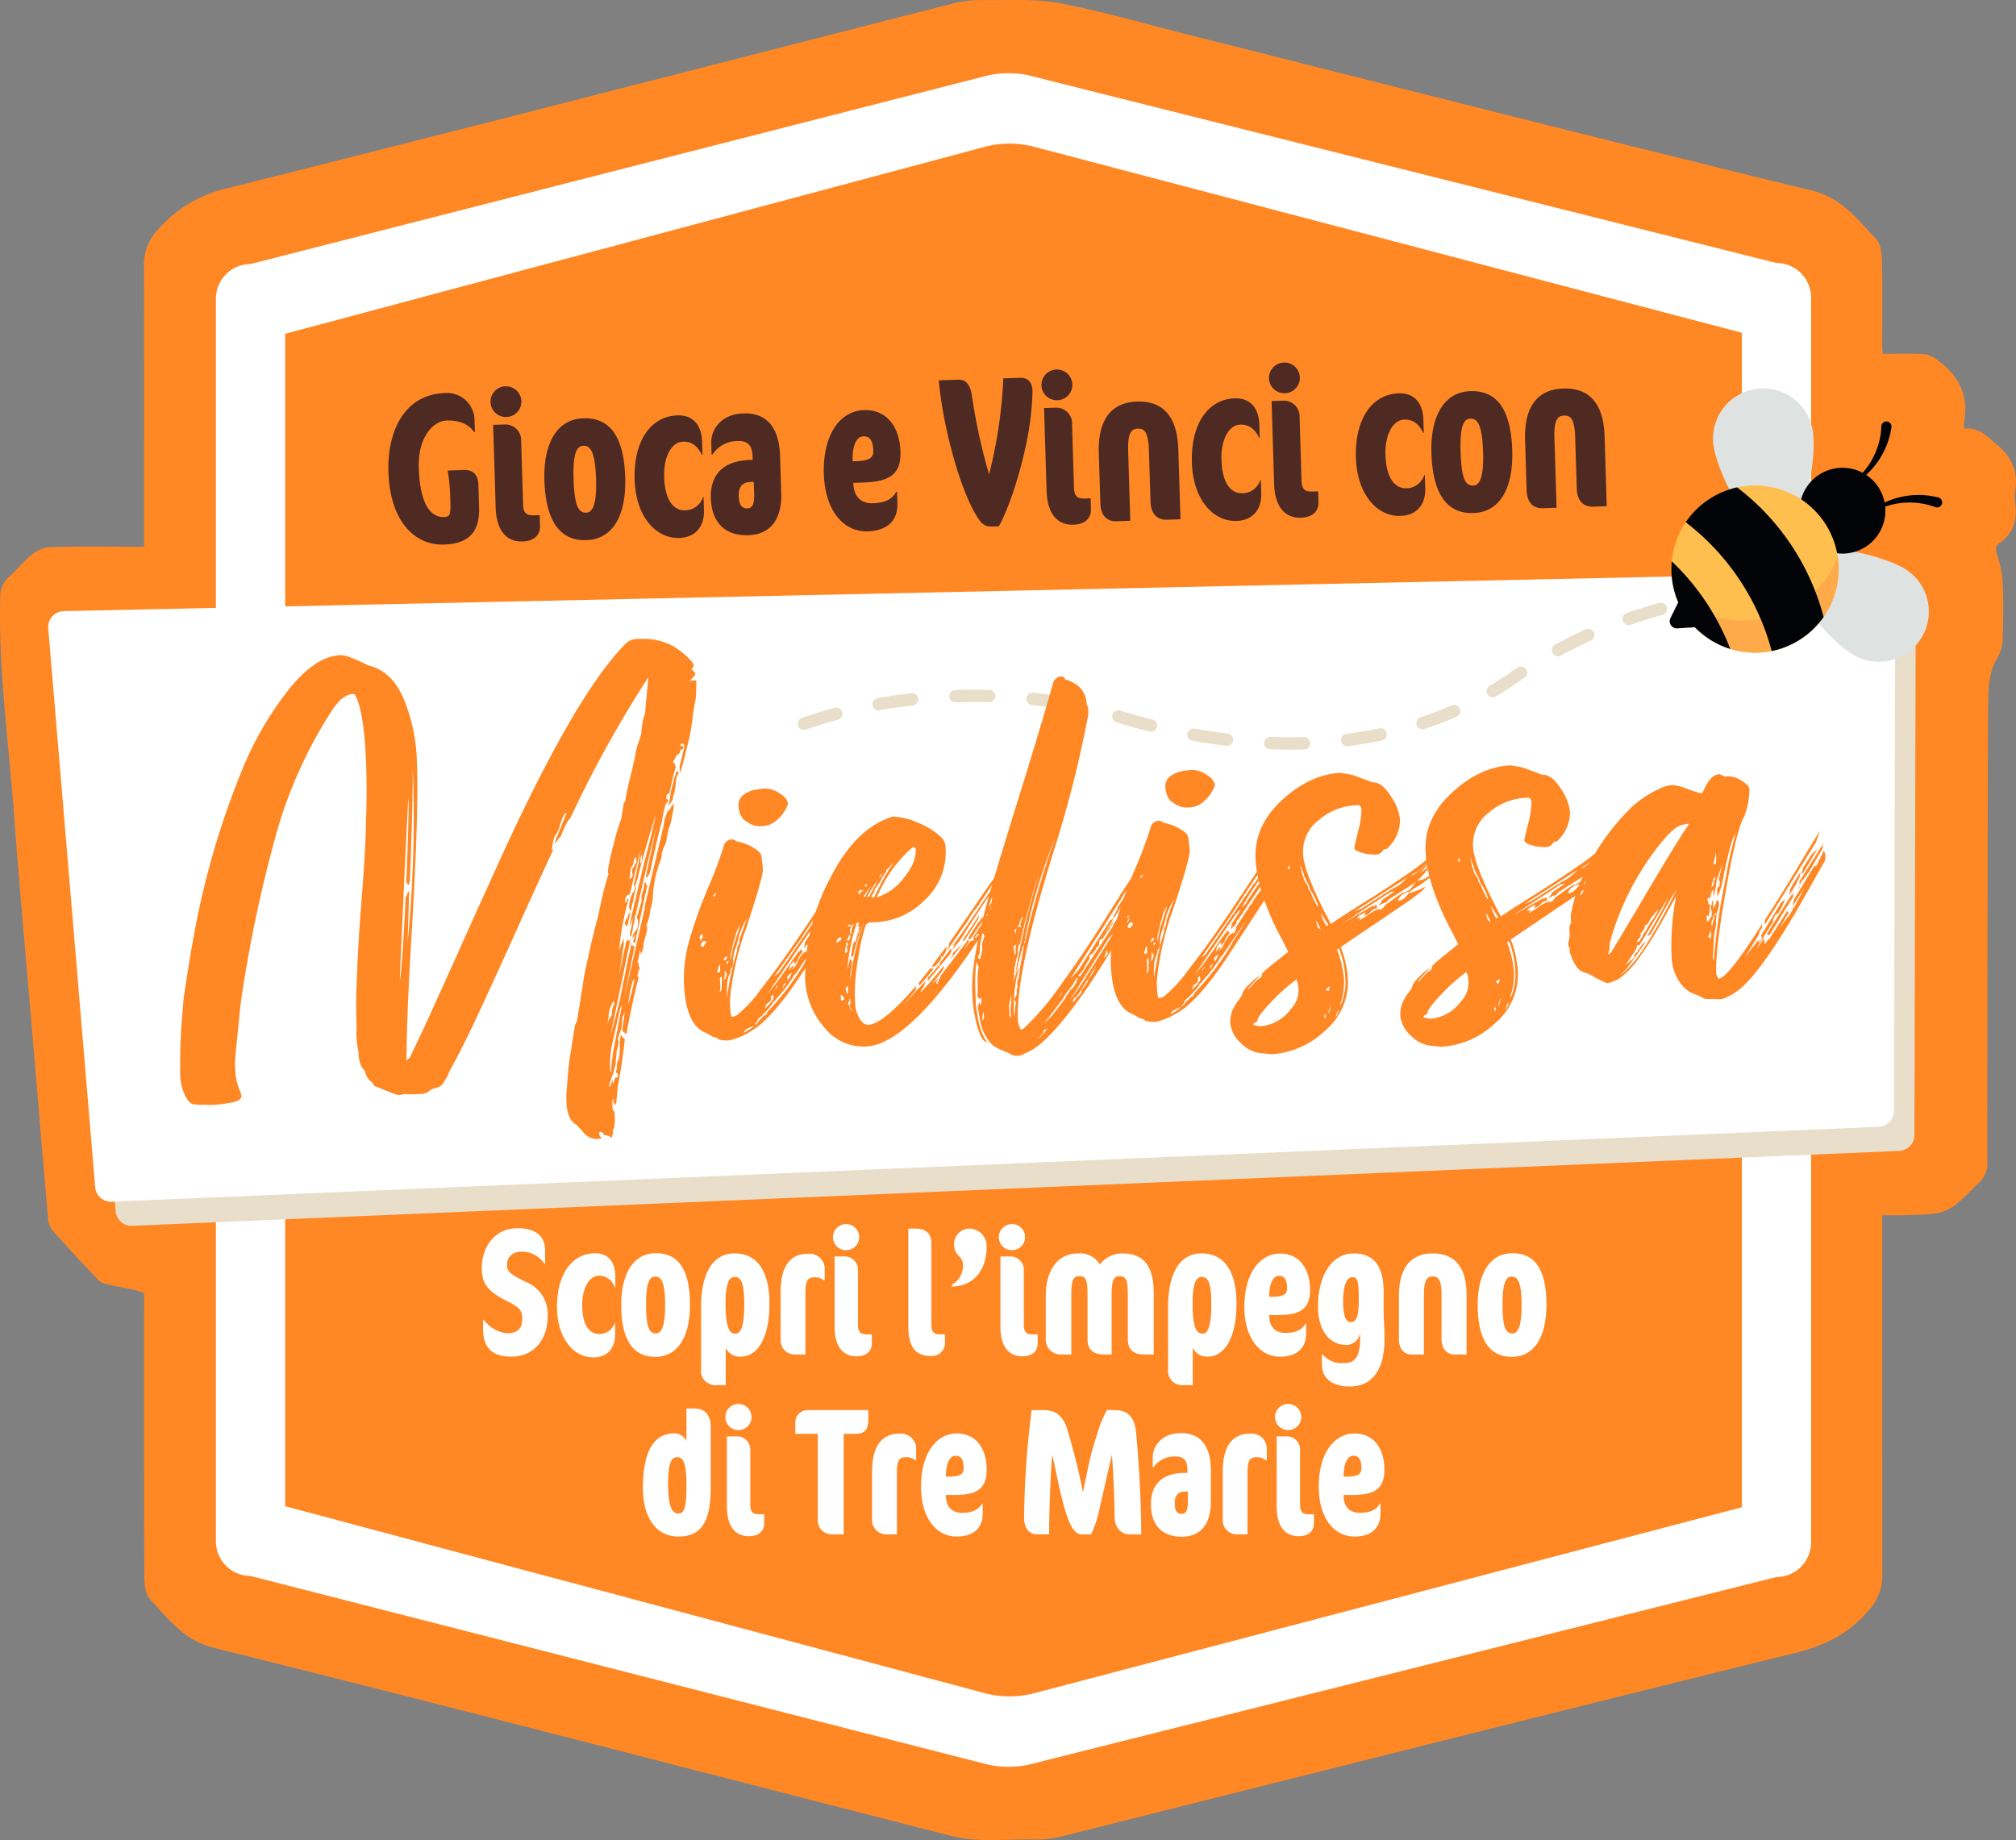 <svg xmlns="http://www.w3.org/2000/svg" xmlns:xlink="http://www.w3.org/1999/xlink" width="377.191" height="344.302" viewBox="0 0 377.191 344.302">
  <rect x="0" y="0" width="377.191" height="344.302" fill="#808080" stroke="none"/>
  <defs>
    <clipPath id="clip-path">
      <path id="Tracciato_419" data-name="Tracciato 419" d="M0-190.614H377.191v-344.3H0Z" transform="translate(0 534.916)" fill="none"/>
    </clipPath>
    <clipPath id="clip-path-2">
      <path id="Tracciato_422" data-name="Tracciato 422" d="M356.486-368.615,16.857-361.3a2.977,2.977,0,0,0-2.844,3.1h0l8.779,104.559a2.976,2.976,0,0,0,3.1,2.844h0l330.609-14.015a2.977,2.977,0,0,0,2.844-3.1h0l.241-97.858a2.977,2.977,0,0,0-2.972-2.846h0c-.044,0-.088,0-.133,0" transform="translate(-14.01 368.618)" fill="none"/>
    </clipPath>
  </defs>
  <g id="Raggruppa_880" data-name="Raggruppa 880" transform="translate(0 534.916)">
    <g id="Raggruppa_861" data-name="Raggruppa 861" transform="translate(0 -534.916)" clip-path="url(#clip-path)">
      <g id="Raggruppa_856" data-name="Raggruppa 856" transform="translate(0 0)">
        <path id="Tracciato_414" data-name="Tracciato 414" d="M-14.925-133.979c-1.523-.955-7.519-1.428-8.34-2.27-2.989-3.068-5.882-6.233-8.735-9.43a3.953,3.953,0,0,1-.87-2.163c-1.065-12.123-2.075-24.249-3.1-36.374-1.1-13.041-2.31-26.074-3.273-39.125-1-13.559-2.925-27.061-2.607-40.709a5.039,5.039,0,0,1,1.625-3.961c1.486-1.351,2.76-2.947,4.317-4.2a6.1,6.1,0,0,1,3.3-1.4c4.228-.163,13.263-.065,17.679-.065v-2.485c0-16.769.025-33.537-.026-50.306a9.512,9.512,0,0,1,2.695-6.617,24.39,24.39,0,0,1,13.261-7.751c45.263-11.345,90.444-23.02,135.661-34.549a21.116,21.116,0,0,1,5.447-.581c4.81.066,9.732-.291,14.4.608,8.319,1.6,16.483,4,24.712,6.07,38.586,9.7,77.139,19.53,115.794,28.943,5.746,1.4,8.644,5.444,12.154,9.135.848.891,1.025,2.667,1.056,4.047.118,5.223.046,10.45.052,15.676,0,.5.043,1.006.076,1.705,2.6,0,5.109-.079,7.611.045a4.9,4.9,0,0,1,2.4.953c4.1,2.886,6.213,6.688,5.205,11.846a5.27,5.27,0,0,0,.07,1.166c2.644-.317,4.146,1.375,5.944,2.851,2.884,2.368,4.18,5.11,3.568,8.787a7.431,7.431,0,0,0,0,2.235c.445,3.124-.268,5.755-3.019,7.6-.829.557-.643,1.216-.378,2.087a21.7,21.7,0,0,1,1.059,5.151c.163,3.323.126,6.662.011,9.988a8.166,8.166,0,0,1-.861,3.97c-1.856,2.9-1.843,6.076-1.864,9.252-.08,12.576-.091,25.152-.115,37.728q-.044,23.688-.046,47.377a4.878,4.878,0,0,1-1.766,4.249,1.36,1.36,0,0,0-.122.122c-5.537,5.546-5.537,5.552-13.366,5.773-1.417.04-2.836.006-4.412.006v2.553q0,32.475.023,64.95a9.625,9.625,0,0,1-2.707,6.612c-3.656,4.262-8.084,6.44-13.6,7.8-45.757,11.261-91.435,22.844-137.145,34.3a18.446,18.446,0,0,1-4.928.6c-5.319-.148-10.683.664-15.95-.69q-12.325-3.17-24.655-6.326C73.611-48.464,35.937-58.256-1.839-67.638c-5.673-1.409-8.536-5.424-11.982-9.1-.872-.931-1.054-2.781-1.059-4.211-.069-17.17-.044-34.341-.044-51.512Z" transform="translate(41.884 375.982)" fill="#ff8825"/>
      </g>
      <g id="Raggruppa_857" data-name="Raggruppa 857" transform="translate(40.4 161.971)">
        <path id="Tracciato_415" data-name="Tracciato 415" d="M0,0V126.447a6.484,6.484,0,0,0,6.476,6.479l137.611,35.2a17.986,17.986,0,0,0,7.835.136l140.051-35.144a6.484,6.484,0,0,0,6.476-6.479V0H285.493V120.066l-132.414,34.8a18.02,18.02,0,0,1-9.241-.015L12.955,119.876V0Z" fill="#fff"/>
      </g>
      <g id="Raggruppa_858" data-name="Raggruppa 858" transform="translate(40.4 13.705)">
        <path id="Tracciato_416" data-name="Tracciato 416" d="M0-93.355V-219.8a6.484,6.484,0,0,1,6.476-6.479l137.611-35.2a17.987,17.987,0,0,1,7.835-.136l140.051,35.144a6.484,6.484,0,0,1,6.476,6.479V-93.355H285.493V-213.422l-132.414-34.8a18.019,18.019,0,0,0-9.241.015L12.955-213.231V-93.355Z" transform="translate(0 261.981)" fill="#fff"/>
      </g>
      <g id="Raggruppa_859" data-name="Raggruppa 859" transform="translate(12.847 111.548)">
        <path id="Tracciato_417" data-name="Tracciato 417" d="M-1.576-4.052a2.977,2.977,0,0,0-2.844,3.1L4.36,103.61a2.977,2.977,0,0,0,3.1,2.844L338.072,92.439a2.977,2.977,0,0,0,2.844-3.1l.241-97.858a2.978,2.978,0,0,0-3.1-2.844Z" transform="translate(4.423 11.37)" fill="#e9dec9"/>
      </g>
      <g id="Raggruppa_860" data-name="Raggruppa 860" transform="translate(9.017 107.038)">
        <path id="Tracciato_418" data-name="Tracciato 418" d="M-1.576-4.052a2.977,2.977,0,0,0-2.844,3.1L4.36,103.61a2.977,2.977,0,0,0,3.1,2.844L338.072,92.439a2.977,2.977,0,0,0,2.844-3.1l.241-97.858a2.978,2.978,0,0,0-3.1-2.844Z" transform="translate(4.423 11.37)" fill="#fff"/>
      </g>
    </g>
    <g id="Raggruppa_864" data-name="Raggruppa 864" transform="translate(9.018 -427.877)" clip-path="url(#clip-path-2)">
      <g id="Raggruppa_862" data-name="Raggruppa 862" transform="translate(199.088 2.395)">
        <path id="Tracciato_420" data-name="Tracciato 420" d="M-18.86-17.074c-1.5.013-3.03-.01-4.558-.071a1.158,1.158,0,0,1-1.112-1.2,1.159,1.159,0,0,1,1.2-1.112c2.1.082,4.171.1,6.243.035A1.173,1.173,0,0,1-15.894-18.3a1.158,1.158,0,0,1-1.124,1.191q-.925.027-1.842.035m9.919-.653A1.158,1.158,0,0,1-10.1-18.739a1.158,1.158,0,0,1,1-1.294c2.079-.261,4.146-.606,6.144-1.026a1.16,1.16,0,0,1,1.372.9,1.158,1.158,0,0,1-.9,1.372c-2.06.433-4.19.788-6.331,1.058a1.222,1.222,0,0,1-.136.008m-22.522-.064a1.165,1.165,0,0,1-.149-.008c-2.087-.25-4.212-.567-6.319-.942a1.158,1.158,0,0,1-.937-1.343,1.159,1.159,0,0,1,1.343-.937c2.064.368,4.145.678,6.188.923a1.158,1.158,0,0,1,1.012,1.287,1.159,1.159,0,0,1-1.139,1.021m-14.2-2.636a1.147,1.147,0,0,1-.292-.035c-2.061-.516-4.131-1.093-6.15-1.715a1.157,1.157,0,0,1-.766-1.447,1.16,1.16,0,0,1,1.447-.767c1.981.61,4.01,1.175,6.032,1.682a1.157,1.157,0,0,1,.842,1.4,1.158,1.158,0,0,1-1.112.877m50.81-.452a1.157,1.157,0,0,1-1.109-.794,1.158,1.158,0,0,1,.734-1.464c1.971-.653,3.922-1.4,5.8-2.226a1.158,1.158,0,0,1,1.525.6,1.157,1.157,0,0,1-.595,1.525c-1.943.853-3.962,1.628-6,2.3a1.138,1.138,0,0,1-.355.059M18.267-26.86a1.158,1.158,0,0,1-1.007-.566,1.159,1.159,0,0,1,.4-1.587c1.347-.8,2.685-1.666,3.978-2.571q.625-.437,1.252-.86a1.159,1.159,0,0,1,1.608.313,1.158,1.158,0,0,1-.313,1.607q-.611.411-1.22.838c-1.339.937-2.727,1.833-4.121,2.663a1.155,1.155,0,0,1-.581.163m12.226-7.688a1.158,1.158,0,0,1-1.028-.6,1.158,1.158,0,0,1,.462-1.571c1.862-1.017,3.79-1.98,5.73-2.862a1.158,1.158,0,0,1,1.534.575,1.159,1.159,0,0,1-.575,1.534c-1.89.859-3.767,1.8-5.579,2.786a1.148,1.148,0,0,1-.544.142m13.2-5.841a1.157,1.157,0,0,1-1.1-.778,1.157,1.157,0,0,1,.713-1.474c2-.693,4.055-1.329,6.118-1.887a1.158,1.158,0,0,1,1.421.815,1.158,1.158,0,0,1-.815,1.421c-2.011.545-4.018,1.163-5.963,1.839a1.163,1.163,0,0,1-.37.064M92.723-44.2a1.11,1.11,0,0,1-.2-.016c-2.019-.333-4.1-.611-6.2-.826a1.158,1.158,0,0,1-1.034-1.27,1.154,1.154,0,0,1,1.271-1.034c2.139.219,4.271.5,6.337.845a1.158,1.158,0,0,1,.954,1.331,1.158,1.158,0,0,1-1.131.969m-35.064.173a1.16,1.16,0,0,1-1.149-.954,1.159,1.159,0,0,1,.936-1.345c2.075-.373,4.2-.684,6.33-.925a1.155,1.155,0,0,1,1.281,1.02,1.159,1.159,0,0,1-1.02,1.282c-2.076.236-4.155.54-6.182.9a1.19,1.19,0,0,1-.2.019m20.686-1.53H78.3c-2.065-.054-4.167-.048-6.252.022a1.159,1.159,0,0,1-1.2-1.119,1.158,1.158,0,0,1,1.119-1.2c2.131-.071,4.28-.078,6.391-.022a1.157,1.157,0,0,1,1.127,1.188,1.158,1.158,0,0,1-1.147,1.128" transform="translate(52.926 47.913)" fill="#e9dec9"/>
      </g>
      <g id="Raggruppa_863" data-name="Raggruppa 863" transform="translate(188.411 21.947)">
        <path id="Tracciato_421" data-name="Tracciato 421" d="M-2.3-1.975a1.149,1.149,0,0,1-.433-.08C-4.674-2.816-5.746-3.313-5.79-3.334a1.158,1.158,0,0,1-.562-1.538,1.158,1.158,0,0,1,1.538-.562c.011.005,1.06.491,2.925,1.223a1.158,1.158,0,0,1,.655,1.5A1.158,1.158,0,0,1-2.3-1.975" transform="translate(6.46 5.542)" fill="#e9dec9"/>
      </g>
    </g>
    <g id="Raggruppa_879" data-name="Raggruppa 879" transform="translate(0 -534.916)" clip-path="url(#clip-path)">
      <g id="Raggruppa_865" data-name="Raggruppa 865" transform="translate(149.272 129.054)">
        <path id="Tracciato_423" data-name="Tracciato 423" d="M-.647-4.166a1.158,1.158,0,0,1-1.1-.778,1.158,1.158,0,0,1,.714-1.474c2-.694,4.054-1.329,6.118-1.887A1.157,1.157,0,0,1,6.5-7.49a1.158,1.158,0,0,1-.815,1.421C3.675-5.524,1.668-4.906-.277-4.23a1.166,1.166,0,0,1-.37.064M48.385-7.981a1.119,1.119,0,0,1-.2-.016c-2.019-.333-4.1-.611-6.2-.826a1.157,1.157,0,0,1-1.034-1.27,1.153,1.153,0,0,1,1.27-1.034c2.14.219,4.271.5,6.337.845a1.157,1.157,0,0,1,.954,1.331,1.157,1.157,0,0,1-1.131.969m-35.063.173a1.159,1.159,0,0,1-1.149-.954,1.158,1.158,0,0,1,.935-1.345c2.075-.373,4.205-.684,6.33-.925a1.155,1.155,0,0,1,1.281,1.02A1.158,1.158,0,0,1,19.7-8.73c-2.075.236-4.155.54-6.182.9a1.2,1.2,0,0,1-.2.019m20.686-1.53h-.042c-2.065-.054-4.166-.048-6.252.022a1.159,1.159,0,0,1-1.2-1.119,1.158,1.158,0,0,1,1.119-1.2c2.131-.071,4.28-.078,6.391-.022a1.157,1.157,0,0,1,1.127,1.188,1.158,1.158,0,0,1-1.146,1.128" transform="translate(1.815 11.69)" fill="#e9dec9"/>
      </g>
      <g id="Raggruppa_866" data-name="Raggruppa 866" transform="translate(320.503 72.676)">
        <path id="Tracciato_424" data-name="Tracciato 424" d="M-.058-5.964a9.385,9.385,0,0,1,7.9-10.669,9.386,9.386,0,0,1,10.669,7.9c.765,5.126-1.427,18.892-6.553,19.657S.708-.838-.058-5.964" transform="translate(0.162 16.737)" fill="#dee3e2"/>
      </g>
      <g id="Raggruppa_867" data-name="Raggruppa 867" transform="translate(335.196 102.723)">
        <path id="Tracciato_425" data-name="Tracciato 425" d="M-6.346-10.939a9.385,9.385,0,0,0,12.881-3.2,9.385,9.385,0,0,0-3.2-12.881c-4.441-2.673-17.993-5.929-20.667-1.489s6.545,14.9,10.985,17.569" transform="translate(17.809 30.698)" fill="#dee3e2"/>
      </g>
      <g id="Raggruppa_868" data-name="Raggruppa 868" transform="translate(336.698 87.53)">
        <path id="Tracciato_426" data-name="Tracciato 426" d="M-6.913-8.142a8.029,8.029,0,0,1-11.135-2.221A8.029,8.029,0,0,1-15.827-21.5,8.029,8.029,0,0,1-4.692-19.278,8.029,8.029,0,0,1-6.913-8.142" transform="translate(19.4 22.85)" fill="#010306"/>
      </g>
      <g id="Raggruppa_869" data-name="Raggruppa 869" transform="translate(312.713 90.833)">
        <path id="Tracciato_427" data-name="Tracciato 427" d="M-13.473-15.87a15.648,15.648,0,0,1-21.7-4.328,15.648,15.648,0,0,1,4.328-21.7,15.648,15.648,0,0,1,21.7,4.329,15.648,15.648,0,0,1-4.328,21.7" transform="translate(37.81 44.535)" fill="#ffbf4e"/>
      </g>
      <g id="Raggruppa_870" data-name="Raggruppa 870" transform="translate(313.46 104.246)">
        <path id="Tracciato_428" data-name="Tracciato 428" d="M-16.826,0a18.986,18.986,0,0,1-7.079,8.676A19.077,19.077,0,0,1-47.219,7.022a15.65,15.65,0,0,0,1.887,3.9,15.648,15.648,0,0,0,21.7,4.328A15.649,15.649,0,0,0-16.826,0" transform="translate(47.219)" fill="#ffaa4a"/>
      </g>
      <g id="Raggruppa_871" data-name="Raggruppa 871" transform="translate(315.394 91.195)">
        <path id="Tracciato_429" data-name="Tracciato 429" d="M-5.324,0a15.6,15.6,0,0,0-5.335,2.273A15.611,15.611,0,0,0-14.94,6.526a44.883,44.883,0,0,1,16.086,24.1A15.6,15.6,0,0,0,6.715,28.3a15.623,15.623,0,0,0,4.146-4.055A44.883,44.883,0,0,0-5.324,0" transform="translate(14.94)" fill="#010306"/>
      </g>
      <g id="Raggruppa_872" data-name="Raggruppa 872" transform="translate(312.401 105.025)">
        <path id="Tracciato_430" data-name="Tracciato 430" d="M-6.273-9.082a44.878,44.878,0,0,0-10.95-16.4,15.6,15.6,0,0,0,1.216,7.671l-1.457,2.951a1.341,1.341,0,0,0,1.289,1.932l3.284-.214A15.586,15.586,0,0,0-6.273-9.082" transform="translate(17.605 25.487)" fill="#010306"/>
      </g>
      <g id="Raggruppa_873" data-name="Raggruppa 873" transform="translate(349.317 92.624)">
        <path id="Tracciato_431" data-name="Tracciato 431" d="M-.034-1.911A15.006,15.006,0,0,1,13.242-4.9a.95.95,0,0,1,.69,1.159.949.949,0,0,1-1.156.683,13.924,13.924,0,0,0-12.6,1.42.172.172,0,0,1-.207-.274" transform="translate(0.096 5.362)" fill="#010306"/>
      </g>
      <g id="Raggruppa_874" data-name="Raggruppa 874" transform="translate(345.786 78.862)">
        <path id="Tracciato_432" data-name="Tracciato 432" d="M-.042-6.594A13.894,13.894,0,0,0,6.094-17.576a.95.95,0,0,1,.973-.927.952.952,0,0,1,.916,1.091A15,15,0,0,1,.131-6.3a.172.172,0,0,1-.173-.3" transform="translate(0.119 18.503)" fill="#010306"/>
      </g>
      <g id="Raggruppa_875" data-name="Raggruppa 875" transform="translate(120.289 262.712)">
        <path id="Tracciato_433" data-name="Tracciato 433" d="M-7.023-8.7V-20.245c0-1.986-1.076-3.332-2.96-3.332h-1.58v6.124a2.47,2.47,0,0,0-2.224-1.479c-3.836,0-5.921,3.329-5.921,10.23,0,5.42,2.387,9.086,6.629,9.086,4.274,0,6.056-2.724,6.056-9.086m-4.54-.606c0,3.738-.236,5.388-1.516,5.388C-14.191-3.919-15-5.1-15-9.442c0-4.142.708-5.017,1.685-5.017.91,0,1.753.472,1.753,5.152M2.974-2.037V-3.785H2.031C.819-3.785.382-4.223.382-5.6V-15.633a2.5,2.5,0,0,0-2.454-2.726H-3.989V-5.2c0,3.532,1.446,5.515,4.1,5.515C2.3.317,2.974-.961,2.974-2.037M.617-21.964a2.445,2.445,0,0,0-2.455-2.454,2.445,2.445,0,0,0-2.455,2.454,2.442,2.442,0,0,0,2.455,2.425A2.442,2.442,0,0,0,.617-21.964m21.844.438v-1.748H10.989A2.346,2.346,0,0,0,8.8-20.718v1.883h4.208V-2.948A2.63,2.63,0,0,0,15.732-.02h2.119V-18.835h2.289c1.649,0,2.322-.807,2.322-2.69m8.953,7.638v-1.951a2.839,2.839,0,0,0-3.1-3.026c-2.825,0-5.145,1.648-5.145,7.165v8.987A2.633,2.633,0,0,0,25.964-.02h1.85V-11.7c0-2.356.606-2.76,1.717-2.76a2.535,2.535,0,0,1,1.717.572Zm13.194,1.82c0-4.175-2.118-6.831-5.585-6.831-3.905,0-6.7,3.833-6.7,9.927,0,6.06,2.993,9.356,6.663,9.356,3.635,0,4.879-2.051,4.879-4.271V-5.773h-.1C43.164-4.8,42.222-4.055,40-4.055c-1.652,0-3.034-.843-3.034-3.336h1.483c3.905,0,6.158-.841,6.158-4.676m-4.3-.337c0,1.011-.505,1.583-2.73,1.583h-.607c0-2.662.809-3.908,1.82-3.908.944,0,1.516.606,1.516,2.325M73.524-.02c0-6.057-.438-13.326-.942-18.947-.3-3.231-1.75-4.307-4.039-4.307H67.1a21.027,21.027,0,0,0-1.818,4.509,54.388,54.388,0,0,0-1.649,5.991c-.4,1.985-.774,3.8-1.043,4.88-.371-2.188-.943-4.611-1.616-7.2-.471-1.784-1.043-3.8-1.245-4.476-.606-1.952-1.717-3.7-4.275-3.7H53.026A168.342,168.342,0,0,0,51.612-3.082c0,1.683.774,3.063,2.49,3.063h2.188c0-3.836.236-10.836.572-14.908l.4,1.717c.4,1.885.808,4.038,1.515,6.832C59.993-1.634,61-.02,62.45-.02h1.683A19.073,19.073,0,0,0,65.614-4.36l2.423-10.568c.3,3.567.505,9.154.505,11.543,0,2.288,1.38,3.365,2.86,3.365ZM86.548-6.076v-5.956c0-4.58-1.984-6.933-5.584-6.933-3.772,0-5.287,2.623-5.287,4.506v1.888h.133a4.772,4.772,0,0,1,4.177-2.022c1.415,0,2.189.674,2.189,2.494v.573h-.438c-4.446,0-6.395,2.32-6.395,5.855,0,3.4,1.612,6.09,5.788,6.09,3.532,0,5.416-2.421,5.416-6.494m-4.3.034c0,1.718-.438,2.19-1.179,2.19-.808,0-1.28-.539-1.28-1.988,0-1.381.539-2.19,1.987-2.19h.472Zm14.772-7.845v-1.951a2.839,2.839,0,0,0-3.1-3.026c-2.825,0-5.145,1.648-5.145,7.165v8.987A2.633,2.633,0,0,0,91.565-.02h1.85V-11.7c0-2.356.606-2.76,1.717-2.76a2.535,2.535,0,0,1,1.717.572Zm8.819,11.85V-3.785h-.943c-1.211,0-1.649-.438-1.649-1.818V-15.633a2.5,2.5,0,0,0-2.455-2.726H98.871V-5.2c0,3.532,1.446,5.515,4.1,5.515,2.188,0,2.861-1.278,2.861-2.354m-2.356-19.927a2.445,2.445,0,0,0-2.455-2.454,2.445,2.445,0,0,0-2.455,2.454,2.442,2.442,0,0,0,2.455,2.425,2.442,2.442,0,0,0,2.455-2.425m15.55,9.9c0-4.175-2.118-6.831-5.584-6.831-3.906,0-6.7,3.833-6.7,9.927,0,6.06,2.993,9.356,6.662,9.356,3.635,0,4.879-2.051,4.879-4.271V-5.773h-.1c-.605.978-1.547,1.719-3.767,1.719-1.652,0-3.033-.843-3.033-3.336h1.483c3.9,0,6.157-.841,6.157-4.676m-4.3-.337c0,1.011-.505,1.583-2.73,1.583h-.606c0-2.662.808-3.908,1.82-3.908.944,0,1.516.606,1.516,2.325" transform="translate(19.708 24.418)" fill="#fff"/>
      </g>
      <g id="Raggruppa_876" data-name="Raggruppa 876" transform="translate(90.148 229.052)">
        <path id="Tracciato_434" data-name="Tracciato 434" d="M-6.818-9.54A6.451,6.451,0,0,0-10.79-15.9c-3.1-1.515-3.635-2.02-3.635-3.232,0-1.313.808-2.492,2.861-2.492A5.118,5.118,0,0,1-7.39-19.3h.1v-2.458C-7.289-24.317-8.737-26-12.54-26c-3.5,0-6.593,2.723-6.593,7.536,0,2.9,1.211,4.377,4.843,6.162,2.39,1.179,2.727,1.885,2.727,3.232,0,1.515-.572,2.727-2.828,2.727a6.183,6.183,0,0,1-4.372-2.525H-18.9v1.684c0,3.229,1.379,5.213,5.314,5.213,3.972,0,6.765-2.925,6.765-7.57M5.838-14.928v-2.087c0-2.657-1.313-4.3-3.77-4.3-4.307,0-7.132,3.9-7.132,9.995,0,5.992,3.161,9.489,6.8,9.489,2.558,0,4.072-1.648,4.072-4.3V-8.194H5.7A2.981,2.981,0,0,1,2.774-6.208c-1.582,0-3.13-1.38-3.13-5.421,0-3.1,1.279-5.488,3.164-5.488a3.059,3.059,0,0,1,2.929,2.188ZM19.806-11.7c0-6.195-1.917-9.624-6.359-9.624-4.342,0-6.494,4.035-6.494,9.624,0,5.859,1.748,9.759,6.359,9.759,4.341,0,6.494-3.9,6.494-9.759m-4.641.135c0,4.175-.775,5.253-1.719,5.253-1.213,0-1.853-1.011-1.853-5.455,0-4.21.707-5.186,1.719-5.186,1.078,0,1.853.909,1.853,5.388M34.683-11.9c0-6.194-2.388-9.388-6.528-9.388-4.207,0-6.258,3.934-6.258,9.961V.352a2.669,2.669,0,0,0,2.993,3H26.5V-3.618A2.936,2.936,0,0,0,29.2-1.97c3.667,0,5.483-4.2,5.483-9.928m-4.708.27c0,3.839-.606,5.354-1.651,5.354-1.146,0-1.854-1.112-1.854-5.725,0-3.232.505-4.882,1.685-4.882,1.213,0,1.82.976,1.82,5.253m15.041-4.614v-1.951a2.839,2.839,0,0,0-3.1-3.026c-2.825,0-5.145,1.648-5.145,7.165v8.987a2.633,2.633,0,0,0,2.791,2.692h1.85v-11.68c0-2.356.606-2.76,1.717-2.76a2.535,2.535,0,0,1,1.717.572ZM53.834-4.391V-6.14h-.943c-1.211,0-1.649-.438-1.649-1.818v-10.03a2.5,2.5,0,0,0-2.455-2.727H46.871V-7.553c0,3.532,1.446,5.515,4.1,5.515,2.188,0,2.861-1.278,2.861-2.353M51.478-24.319a2.445,2.445,0,0,0-2.455-2.454,2.445,2.445,0,0,0-2.455,2.454,2.442,2.442,0,0,0,2.455,2.425,2.442,2.442,0,0,0,2.455-2.425M67.533-4.593V-6.14h-.909c-1.211,0-1.649-.438-1.649-1.818V-23.205c0-1.649-.841-2.727-3.026-2.727H60.671V-7.621c0,4.036,1.48,5.516,4.2,5.516a2.432,2.432,0,0,0,2.659-2.488m7.775-17.839a3.258,3.258,0,0,0-3.161-3.5A2.94,2.94,0,0,0,69.22-22.8a3.1,3.1,0,0,0,.909,2.019,2.264,2.264,0,0,1,.774,1.749,4.124,4.124,0,0,1-2.053,3.6v.37l.875-.1c3.431-.4,5.584-3.3,5.584-7.268M84.866-4.391V-6.14h-.942c-1.211,0-1.649-.438-1.649-1.818v-10.03a2.5,2.5,0,0,0-2.455-2.727H77.9V-7.553c0,3.532,1.446,5.515,4.1,5.515,2.188,0,2.86-1.278,2.86-2.353M82.511-24.319a2.445,2.445,0,0,0-2.455-2.454A2.445,2.445,0,0,0,77.6-24.319a2.442,2.442,0,0,0,2.455,2.425,2.442,2.442,0,0,0,2.455-2.425M106.577-2.375v-11.41c0-5.518-2.119-7.5-5.955-7.5A5.144,5.144,0,0,0,96.515-19.2a4.3,4.3,0,0,0-4.073-2.085c-3.769,0-6.056,3.026-6.056,8.006v7.944a2.78,2.78,0,0,0,2.925,2.961h1.85V-13.684c0-2.9.505-3.332,1.516-3.332,1.079,0,1.517.437,1.517,3.332v8.348c0,2.019.942,2.961,3.194,2.961H98.7V-13.583c0-2.962.573-3.433,1.415-3.433,1.213,0,1.618.437,1.618,3.534v8.146c0,2.019,1.009,2.961,3.06,2.961ZM122.059-11.9c0-6.194-2.387-9.388-6.528-9.388-4.207,0-6.258,3.934-6.258,9.961V.352a2.669,2.669,0,0,0,2.993,3h1.614V-3.618a2.936,2.936,0,0,0,2.7,1.648c3.668,0,5.483-4.2,5.483-9.928m-4.708.27c0,3.839-.607,5.354-1.652,5.354-1.146,0-1.854-1.112-1.854-5.725,0-3.232.506-4.882,1.685-4.882,1.213,0,1.82.976,1.82,5.253m18.474-2.793c0-4.175-2.119-6.832-5.585-6.832-3.906,0-6.7,3.834-6.7,9.927,0,6.06,2.993,9.356,6.662,9.356,3.635,0,4.879-2.051,4.879-4.271V-8.128h-.1c-.605.978-1.547,1.719-3.767,1.719-1.651,0-3.033-.843-3.033-3.337h1.483c3.9,0,6.158-.841,6.158-4.676m-4.3-.337c0,1.011-.505,1.584-2.73,1.584h-.606c0-2.662.808-3.909,1.82-3.909.944,0,1.516.606,1.516,2.325M149.76-5.3c0-.2,0-1.782-.1-3.229-.067-1.077-.067-2.02-.067-2.593v-3.03c0-5.284-2.287-7.133-5.585-7.133-4.275,0-6.7,4.372-6.7,10,0,4.005,1.883,7.133,5.382,7.133a2.64,2.64,0,0,0,2.494-2.287V-5.2c0,3.267-.978,4.446-3,4.446a4.8,4.8,0,0,1-4.036-1.652h-.1V-.485c0,2.623,2.018,4.1,5.181,4.1,3.906,0,6.529-2.657,6.529-8.919m-4.809-7.472c0,3.3-.472,4.344-1.45,4.344-.707,0-1.483-.471-1.483-3.906,0-3.1.741-4.513,1.753-4.513.944,0,1.18.808,1.18,4.075m20.157,10.4V-13.482c0-5.955-2.824-7.8-6.326-7.8-4.072,0-6.326,2.656-6.326,7.973v7.977c0,1.885.875,2.961,2.421,2.961h2.253V-13.482c0-2.961.674-3.5,1.618-3.5.978,0,1.685.4,1.685,3.534v8.112c0,2.087,1.11,2.961,2.488,2.961ZM180.053-11.7c0-6.195-1.917-9.624-6.359-9.624-4.341,0-6.494,4.035-6.494,9.624,0,5.859,1.749,9.759,6.359,9.759,4.342,0,6.494-3.9,6.494-9.759m-4.641.135c0,4.175-.775,5.253-1.719,5.253-1.213,0-1.853-1.011-1.853-5.455,0-4.21.707-5.186,1.719-5.186,1.078,0,1.853.909,1.853,5.388" transform="translate(19.133 26.773)" fill="#fff"/>
      </g>
      <g id="Raggruppa_877" data-name="Raggruppa 877" transform="translate(33.699 119.534)">
        <path id="Tracciato_435" data-name="Tracciato 435" d="M-45.457-32.294l.35-2.869a56.791,56.791,0,0,1,1.485-6.843l-.351.135q.026.593-.33.609l-.026-.593.325-.728.583-.263,2.016-8.292q-.268,2.033-1.165,6l-.093.6a.484.484,0,0,0,.134.351,1.048,1.048,0,0,1,.16-.424,1.064,1.064,0,0,0,.155-.542l.216-.485q1.31-5.409,3.4-11.921Q-38.98-55.526-40.1-51.2t-1.114,4.448l-2.109,8.891q.006.119-.185,1.2a5.4,5.4,0,0,1,.266-.725,3.042,3.042,0,0,0,.211-.6.755.755,0,0,1,.163-.364l-.279,1.8-.108.243a.484.484,0,0,1-.1.361,2.243,2.243,0,0,1-.088.718.189.189,0,0,0,.126.173.191.191,0,0,1,.127.173l.3-1.321A16.347,16.347,0,0,1-42.5-38.13a1.377,1.377,0,0,1,.2-.96q2.588-11.528,3.81-16.219l-1.97,9.361a.574.574,0,0,0,.292-.131.894.894,0,0,0,.281-.369,1.379,1.379,0,0,1,.222-.366q1.479-6.961,2.3-9.851a19.106,19.106,0,0,1,.8-3.483l.031.712.31-1.083-.243-.108a.105.105,0,0,1-.124-.114,1.641,1.641,0,0,1,.088-.717l.464-.258q.1-.361.5-2.162t.712-2.766a1.056,1.056,0,0,1-.14-.47q0-.119-.377-.459c0-.079.07-.2.222-.366a1.281,1.281,0,0,0,.219-.426,1.589,1.589,0,0,1,.333-.55A1.083,1.083,0,0,0-34-69.536c-.01-.238.064-.359.222-.366a.315.315,0,0,0,.34-.371q-.015-.356-.135-.351-.475.021-.469.14l.1-.361.113-.124.238-.01q.356-.015.377.46l-.9,3.844.062,1.424a1.463,1.463,0,0,1,.1-.539q.106-.3.209-.663l.108-.243q1.32-5.17,1.413-5.769.3-1.321.562-3.473t.562-3.473a27.963,27.963,0,0,0,.087-3.452l-.83.036a.687.687,0,0,0-.465.258,3.059,3.059,0,0,1,.622-.74q.514-.5.5-.736a.975.975,0,0,0-.382-.578l-.371-.34.346-.253.1-.48q-.02-.475-1.321-1.666a15.116,15.116,0,0,0-2.642-1.966,11.871,11.871,0,0,0-6-1.283l-.474.021a3.089,3.089,0,0,0-2.224.81q-8.77,8.826-21.495,36.016-2.719,5.826-8.3,18.257T-81.816-18.1l-2.831,5.95q-.119.006-.346.253a.343.343,0,0,1-.232.129l.041-1.786q.05-7.017.942-21.979t1.01-23.172q.139-5-.037-9.035a32.656,32.656,0,0,0-2.539-11.839q-2.243-5.075-6.567-6.075-3.891-1.971-5.2-1.914-4.866.212-10.042,6.919a61.569,61.569,0,0,0-8.4,14.695A153.82,153.82,0,0,0-125.1-34.524q-.676,3.6-1.778,11.017-.658,6.687-.678,11.682.02.474,0,1.426t0,1.308a9.552,9.552,0,0,0,.948,4q.844,1.628,1.793,1.587a8.738,8.738,0,0,0,1.785.041l1.074.072q1.187-.052,1.955-.145t1.773-.256a4.946,4.946,0,0,0,1.584-.485.952.952,0,0,0,.554-.917,4.942,4.942,0,0,0-.274-.82,11.1,11.1,0,0,1-.883-3.885l-.036-.831a20.733,20.733,0,0,1,.131-2.443q.162-1.731.245-2.568.088-.716.373-3.7t.564-4.78A256.5,256.5,0,0,1-109.6-54.048,84.535,84.535,0,0,1-99.03-77.4q1.9-2.817,3.8-2.9a.483.483,0,0,1,.361.1Q-93.2-77.3-92.785-67.8q.171,3.917.064,9.628l-.067,1.192q-.019,5-.787,14.66t-.957,16.213q-.185,3.931-.014,7.848.011.238-.018.952t-.012,1.07a25.169,25.169,0,0,0,.362,2.839q.119,2.729,1.229,3.632a3.326,3.326,0,0,0,1.4,2.2q.387.7.506.691a6.816,6.816,0,0,1,1.148.425q1.029.432,2,.805a4.535,4.535,0,0,0,1.2.363,4.129,4.129,0,0,0,1.182-.171A21.854,21.854,0,0,0-82.1-5.487a2.306,2.306,0,0,0,1.166-.527,2.285,2.285,0,0,1,1.047-.521q1.176-.289,1.393-.774A8.172,8.172,0,0,0-77.385-9.2a13.344,13.344,0,0,1,.766-1.52q2.094-3.778,5.355-10.817t7.324-16.075q4.064-9.036,6.241-13.649-.119,0-.346.253,0-.119.185-1.2a7.291,7.291,0,0,1,.407-1.563,4.181,4.181,0,0,0,.877-1.7,13.79,13.79,0,0,1,.635-1.811q.324-.728.681-.743l-.537,1.332q-.536,1.331-1.126,2.784a7.908,7.908,0,0,0-.581,1.69l1.238-1.6a17.291,17.291,0,0,1,1.3-2.792,4.342,4.342,0,0,0,.779-1.224A214.475,214.475,0,0,1-39.96-83.427l-.566,6.089a2.74,2.74,0,0,1-.036.536,3.763,3.763,0,0,1-.206.723,7.176,7.176,0,0,0-.3,1.262,19.176,19.176,0,0,0-.214,1.912,12.321,12.321,0,0,1-.469,1.507,12.128,12.128,0,0,0-.469,1.507q-.181,1.316-1.039,4.8A48.656,48.656,0,0,0-44.3-60.17a.972.972,0,0,0-.33.609l-.366,2.513a36.623,36.623,0,0,0-1.4,4.7,39.55,39.55,0,0,0-1.142,5.163,1.317,1.317,0,0,0,.145.588,9.649,9.649,0,0,0-.418,1.327q-.521,1.687-1.112,4.508t-1.008,4.146q-.908,3.726-1.5,6.487t-.727,3.777q-.134,1.017-.279,1.8a7.761,7.761,0,0,0-.139.9l-.278,1.8q-.1.361-.377,2.275a2.313,2.313,0,0,1-.26.844,2.3,2.3,0,0,0-.261.844l-.283,1.677q-.088.717-.464,2.993t-.443,3.467q-.082.836-.157,1.851t-.157,1.85a15.579,15.579,0,0,0-.026,2.141q.146,3.323,1.849,4.2.124.113,1.31,1.429a3.277,3.277,0,0,0,2.611,1.254,5.005,5.005,0,0,0,.825-.155A1.478,1.478,0,0,1-49.2,1.757l.47-.14.371.34q.015.356.609.33a1.818,1.818,0,0,1,.852.438q.119,0,.32-.846l-.032-.712q.475-.021.346-2.988a.791.791,0,0,0-.2-.467,2.05,2.05,0,0,1-.225-1.06l-.026-.593a1.327,1.327,0,0,0,.093-.6q.119-.006.134.351a1.471,1.471,0,0,0,.274.82,1.574,1.574,0,0,0,.315-.965q-.011-.238.242-2.626.872-4.557,1.283-8.736l-.749-.8a16.18,16.18,0,0,0-.192,2.387,11.462,11.462,0,0,1-.1,1.728,3.84,3.84,0,0,1-.425,1.148l.031.712a1.463,1.463,0,0,1-.1.539,1.341,1.341,0,0,0-.1.421l.253.346.124.113.015.356a.8.8,0,0,1-.583.263,1.341,1.341,0,0,1-.1.421q-.105.3-.214.545l-.108.243-.041-.95a7.784,7.784,0,0,0-.31,1.084q-.222.367-.34.371a4.6,4.6,0,0,1,.356-1.383q.371-1.027.48-1.269l.4-1.683A6.035,6.035,0,0,1-46-12.116a6.187,6.187,0,0,0,.08-.9,3.763,3.763,0,0,1,.191-1.079,3.861,3.861,0,0,0,.2-.96,1.654,1.654,0,0,0-.149-.707l.634-1.811a4.891,4.891,0,0,0,.131-1.076,7.717,7.717,0,0,1,.126-1.195l.434-.97L-44.82-17.7l.021.475.738.562q.959-5.273,1.97-9.36a9.347,9.347,0,0,0,.3-1.2.21.21,0,0,0-.248-.227l.3-1.2.222-.366a.682.682,0,0,1-.258-.465l-.032-.712-.227.248q.1-.361.3-1.262a8.456,8.456,0,0,0,.194-1.019c.079,0,.127.192.144.588l.222-.366a3.666,3.666,0,0,0,.31-1.083,2.028,2.028,0,0,1,.082-.836l.51-1.925a1.917,1.917,0,0,1,.1-.48l-.015-.356-.005-.118a.343.343,0,0,1-.129-.232,8.144,8.144,0,0,0,.707-2.885,7.487,7.487,0,0,0,.49-2.4,21.587,21.587,0,0,1,1.588-7.2,1.594,1.594,0,0,1,.044-.359,1.962,1.962,0,0,0,.039-.477,6.573,6.573,0,0,1,.526-1.569,3.736,3.736,0,0,0,.418-1.327.69.69,0,0,1,.1-.48,8.394,8.394,0,0,1,.614-2.286q.1-.481.242-1.26t.243-1.259a4.04,4.04,0,0,0,.061-1.31,1.386,1.386,0,0,1-.221.366l-.227.248a1.353,1.353,0,0,1-.274.547.49.49,0,0,1-.289.191,7.452,7.452,0,0,0-.83,2.771L-40.494-41.19q-.1.48-.186,1.2l-3.795,16.575,1.954-9.717a.484.484,0,0,1-.361-.1l-.243-.108a1.649,1.649,0,0,0,.088-.717q-1.97,9.36-2.155,10.558-1.413,5.769-1.841,6.858l.5-2.162q2.552-12.358,3.243-15.6a.1.1,0,0,0-.113.124l-.108.243-.49-.335a1.051,1.051,0,0,1-.1.48.91.91,0,0,0-.1.362l-1.279,6.12q.1-.48.418-2.694t.51-3.292l-.051-1.187ZM-84.706-43.422a1.353,1.353,0,0,0-.443.733,1.414,1.414,0,0,1-.222.366q-.483,10.723-1.086,15.981.031-2.023.254-6.432t.213-4.647l.483-10.723q.062-1.31.252-5.124l.38-7.627.047,1.068q.093,2.137-.426,14.763a1.387,1.387,0,0,1,.254.346l.247.227-.01-.238a4.638,4.638,0,0,1,.212-.6l-.01-.238q.56-14.412.523-20.712l.073,1.662A239.592,239.592,0,0,1-85-33.777Zm42.076,7.795c0,.079-.07.2-.221.366l-.082.836q.438-.852.557-.857l-.423,1.208a.316.316,0,0,0,.372.34q1.567-7.678,2.268-10.682a1.289,1.289,0,0,1-.258-.464l-.129-.232q-.119,0-.165.3a2.743,2.743,0,0,0-.036.537l-.108.243a.97.97,0,0,1-.1.539.582.582,0,0,0-.106.3,5.017,5.017,0,0,0-.2.841l.036.831-.933,3.132q.238-.01.263.583l-.067,1.192q.011.238-.671.981m-2.262,13.535-1.253,6.713a36.853,36.853,0,0,0-.809,5.98,1.577,1.577,0,0,1-.155-.825,18.125,18.125,0,0,1,.494-5.016l1.392-6.243Zm9.5-38.464a2.736,2.736,0,0,1,.2-.96,2.745,2.745,0,0,0,.2-.841,17.815,17.815,0,0,0,.263-2.152,1.155,1.155,0,0,1,.211-.6,1.23,1.23,0,0,0,.217-.485.21.21,0,0,0-.248-.227q-.238.01-.33.609l-.211.6-.609,2.4-.469,2.874.335-.49a5.352,5.352,0,0,0,.443-.732m-8.149,20.332a.582.582,0,0,0,.132.292.727.727,0,0,1,.136.41,7.409,7.409,0,0,0-.449.614l-.1.48a1.64,1.64,0,0,0-.547,1.094l.129.232c.165.151.249.267.253.346a.805.805,0,0,0,.211-.6q.3-1.2.549-2.4t.451-1.922l.289-1.558.108-.243-.01-.238a1.324,1.324,0,0,0,.093-.6.684.684,0,0,0-.216.485,1.831,1.831,0,0,1-.439.852,6.11,6.11,0,0,0-.593,2.761m1.407-8.623a2.286,2.286,0,0,0-.389.611,2.25,2.25,0,0,1-.389.611q-.119.006-.088.718a.541.541,0,0,0,.07.235.532.532,0,0,1,.07.235q-.207.722-.681.743l.206-.722a1.585,1.585,0,0,1,.082-.836l-.021-.474q.119-.006.449-.614l.2-.96q-.006-.119.335-.49ZM-46.549-21.9a5.857,5.857,0,0,0-.279,1.8,3.238,3.238,0,0,0-.763,1.579,3.214,3.214,0,0,1,.088-.717,3.3,3.3,0,0,0,.088-.718,6.378,6.378,0,0,1,.722-2.528l.222-.366.14.469a.687.687,0,0,1-.217.485m3.715-4.8a.1.1,0,0,1,.113-.124l.232-.129a.486.486,0,0,0-.1.361q-.1.362-.25,1.081t-.25,1.081l-.1.361-.516,1.806a18.851,18.851,0,0,1,.877-4.438m1.626-22.663a.924.924,0,0,1-.319.846l.093-.6a1.456,1.456,0,0,1,.309-1.084ZM-4.52-39.669l.856-2.178-.227.248-.232.129a34.045,34.045,0,0,0-2.584,3.442l-.217.485a1.348,1.348,0,0,0-.454.5,5.742,5.742,0,0,0-.33.609l-.227.248-1.893,2.936-.2.96-.454.5.222-.367q-.949.042-2.141,2.71l-.913.872.449-.614a.484.484,0,0,1,.1-.362,2.4,2.4,0,0,0-.9,1.11,4.157,4.157,0,0,1,.3-1.2l.681-.743a1.235,1.235,0,0,0,.15.707,2.333,2.333,0,0,1,.557-.857,2.1,2.1,0,0,1,.212-.6,4.332,4.332,0,0,1,.676-.862l-.263-.583-.227.248-.108.243a.105.105,0,0,1-.114.124.908.908,0,0,0,.1-.361l-4.143,5.888-1.805,2.219,7.82-11.518c.079,0,.156-.066.23-.189a1.058,1.058,0,0,1,.283-.31.584.584,0,0,1,.292-.132l-1.671,2.57a2.239,2.239,0,0,1-.088.717,1.966,1.966,0,0,0-.1.48q0-.119.222-.366l.34-.372a1.074,1.074,0,0,0,.552-.975l.454-.5,5.246-7.838.314-.965A46.64,46.64,0,0,0-8.11-37.492q-.114.125-.686.625l1.439-2.441,3.348-5.022.082-.835-2.342,3.55q0,.119-.34.371c0-.079-.077.043-.222.366q-8.155,12.009-8.832,12.871l-.691.506,4.927-6.993,6.913-10.528a8.175,8.175,0,0,0,.752-1.816q-.784,1.1-4.018,6t-5.752,8.515q-2.517,3.618-5.445,7.372a24.656,24.656,0,0,1-4.429,4.771,2.107,2.107,0,0,1-.939.279q-.237.011-.362-2.838l.072-1.073a56.407,56.407,0,0,1,2.48-11.285l.32-.846q3.259-9.774,3.305-11.44l-.021-.475q-.011-.238-.093-.769a8.263,8.263,0,0,1-.1-.888,1.766,1.766,0,0,0-.532-1.285,8.635,8.635,0,0,0-3.886-1.852,1.23,1.23,0,0,1-.485-.217,1.155,1.155,0,0,0-.6-.211,1.564,1.564,0,0,0-1.61,1.259,78.445,78.445,0,0,1-2.929,7.8,86.705,86.705,0,0,0-3.445,9.6,26.234,26.234,0,0,0-1.062,8.37q.332,7.6,3.965,9.1.242.108,1.034.55a2.6,2.6,0,0,0,1.148.425q.264.583,2.4.49a13.953,13.953,0,0,0,4.2-1.848q3.7-2.3,8.729-9.775l9.028-13.83.216-.485a1.155,1.155,0,0,0,.212-.6l-.232.129-.227.248-2.136,2.828ZM-18.244-62.614q-.119.006-1.419.181a5.421,5.421,0,0,0-2.4.937,2.362,2.362,0,0,0-1.034,2.185,4.587,4.587,0,0,0,.816,2.343,5.868,5.868,0,0,0,2.317,1.326,4.46,4.46,0,0,0,1.074.072,4.185,4.185,0,0,0,3.039-1.2,6.745,6.745,0,0,0,2.012-2.942q-.047-1.069-1.574-2.012a5.032,5.032,0,0,0-2.833-.888M-8.089-34.282q-.33.609-1.109,1.832t-1.336,2.08l-.438.852a51.6,51.6,0,0,1-6.639,8.613l-.109.243a1.386,1.386,0,0,1-.221.366.485.485,0,0,1-.351.135l-.567.619a2.04,2.04,0,0,0-.568.619q-.335.49-.573.5c0-.079.071-.2.222-.366s.225-.287.222-.366a1.145,1.145,0,0,1,.449-.614,3.466,3.466,0,0,0,.459-.377l.681-.743a8.684,8.684,0,0,0,1.352-1.724,1.841,1.841,0,0,0,.514-.5q.281-.369.622-.741.454-.5,1.016-1.233t.9-1.228a7.346,7.346,0,0,1,.449-.615,3.494,3.494,0,0,1,.784-1.1l1.9-2.818ZM-21.47-38.454l-1.377,3.865-.186,1.2q-.346.253-.309,1.084l-.1.361a.916.916,0,0,0-.1.361,46.387,46.387,0,0,0-1.67,8.04l-.015-.356q-.135-3.086.536-4.066l.191-1.079q.469-.139.4-1.683a8.4,8.4,0,0,1,.608-2.4l.51-1.925a6.163,6.163,0,0,1,.423-1.208l.433-.97Zm-1.367,1.367a1.917,1.917,0,0,1-.2.841l-.732,2.291-.315.965-.485,2.518a4.772,4.772,0,0,1,.062-1.31q.5-2.162.706-2.885a1.722,1.722,0,0,0,.207-.722l.212-.6Zm5.818,13.42.34-.371a.525.525,0,0,0,.07.235.522.522,0,0,1,.07.235q.026.593-1.573,2.09.2-.841.319-.846l.692-.506a1.585,1.585,0,0,0,.082-.836m-9.547-3.507.346-.253q.02.475-.021,2.26a.971.971,0,0,1-.33.609,3.263,3.263,0,0,1,.088-.717l-.021-.475Zm-2.555-6.785a1.469,1.469,0,0,1-.274.546q-.279.429-.4.434l-.366-.222q.2-.841.676-.862a.911.911,0,0,0,.362.1m2.508,5.716q-.475.021-.48-.1l.216-.485a.85.85,0,0,1,.438-.852.69.69,0,0,0-.1.48l.026.593q.015.356-.1.361m13.561.122a2,2,0,0,0-.276.488,6.539,6.539,0,0,1-.384.73l-.108.243-.145-.588q-.015-.356.913-.872M-20.8-17.674q-.233.129-1.274.769-.026-.594,1.5-1.135a.743.743,0,0,1,.288-.191A.734.734,0,0,0-20-18.423ZM-30.195-34.03l-.01-.238.108-.243q0-.119-.361-.1c0-.079.07-.2.221-.366l.1-.361a.315.315,0,0,1,.371.34.532.532,0,0,1-.049.24l-.162.364a1.414,1.414,0,0,1-.222.366m4.521,5.51.124.113q.134.35.253.346a1.813,1.813,0,0,1-.536,1.331,4.5,4.5,0,0,0,.16-1.79M-25.3-30.8a.97.97,0,0,1-.578.382.684.684,0,0,1,.216-.485c-.006-.158.148-.244.465-.258a.484.484,0,0,1-.1.361m10.671,4.766.465-.258-.666,1.1Zm-10.759-4.049a.681.681,0,0,1,.464-.258q-.211.6-.33.609-.015-.356-.134-.351M-27.477-42.59a1.4,1.4,0,0,1-.346.253q-.015-.356.222-.366-.011-.238.34-.372Zm11.453,17.217q-.1.361-.222.367a.583.583,0,0,1,.106-.3.58.58,0,0,0,.106-.3.687.687,0,0,0,.464-.258Zm26.4.154a.686.686,0,0,0-.464.258l.32-.846Q4.013-18.52,1.164-18.4q-.83.036-1.533-1.063A6.223,6.223,0,0,1-1.256-22.1L-1.313-23.4a36.352,36.352,0,0,1,.622-7.518,38.2,38.2,0,0,1,1.4-6.125q.455-.5.691-.506l1.424-.062a13.66,13.66,0,0,0,8.859-4.072,12.076,12.076,0,0,0,3.987-9.449l-.026-.593a2.616,2.616,0,0,0-.913-1.863,13.322,13.322,0,0,0-4.095-2.556A12.787,12.787,0,0,0,5.765-57.36Q-1.04-55.279-5.7-46.277a39.932,39.932,0,0,0-4.9,17.1q.015.356-.01,1.13t-.01,1.13a14.5,14.5,0,0,0,3.479,8.885,9.372,9.372,0,0,0,7.891,3.7Q9.055-14.7,22.87-35.99l2.672-4.16a11.365,11.365,0,0,0,.668-1.04q.554-.916.991-1.827t.317-.906q-.237.01-.626.622t-.831,1.4a7.709,7.709,0,0,1-.554.917.484.484,0,0,1,.1-.362.339.339,0,0,0,.108-.243,5.806,5.806,0,0,1,.33-.609,2.105,2.105,0,0,0,.2-.96l-1.45,2.2-4.008,6.239q.119-.006.135.351.01.238-.583.263L19.1-32.5l1-1.589a.21.21,0,0,1-.248-.227q0-.119.47-.139L22.663-38l-.026-.593-.9,1.11-1.45,2.2-.769,1.46q-3.935,5.166-4.725,6.151l-.542,1.213a.315.315,0,0,1-.34.372,2.292,2.292,0,0,1,.428-1.089l-1.253,1.244,2.136-2.828a1.054,1.054,0,0,1,.1-.48l-.01-.238q-1.238,1.6-2.768,3.332t-1.654,1.618l.779-1.224a2.293,2.293,0,0,1,.428-1.088L7.779-22.134ZM3.286-43.34A24.608,24.608,0,0,1,9.58-51.7q.006.119.245.168a.28.28,0,0,1,.25.286q.109,2.493-2.262,5.39a10.009,10.009,0,0,1-5.074,3.61Zm12.825,10.5a1.151,1.151,0,0,0-.212.6l3.245-4.66a11.969,11.969,0,0,0,1.114-1.713,1.591,1.591,0,0,1,.563-.738.789.789,0,0,1,.333-.549q.343-.313.338-.431a1.348,1.348,0,0,1,.454-.5A2.27,2.27,0,0,1,22.5-41.8l2.791-4.164.314-.965q-1.13,1.357-2.582,3.5T19.5-38.282q-2.069,3-3.188,4.6a2.529,2.529,0,0,1-.041.418.82.82,0,0,1-.16.424m3.2-2.875q1-1.59,2.9-4.467t2.845-4.285q.949-1.41.955-1.291a1.945,1.945,0,0,1,.093-.6l-.005-.118q-1.006,1.47-4.468,6.616t-4.7,6.746l.578-.382a2.1,2.1,0,0,0-.552.976,18.533,18.533,0,0,0,2.358-3.194M-.237-36.885l-.113.124-.449.614c.158-.007.272-.131.341-.371a1.909,1.909,0,0,1-.2.841l-.216.485a2.567,2.567,0,0,1-.153.6,2.55,2.55,0,0,0-.152.6l-.351.135a16.468,16.468,0,0,0-.485,2.518.21.21,0,0,0,.248.227q.119-.006.217-.485A33.849,33.849,0,0,1,.33-37.5a46.236,46.236,0,0,0-2.5,10.929A9.89,9.89,0,0,1-1.923-29.2l.077-.955a.973.973,0,0,0-.382-.578l-.505,2.044a35.2,35.2,0,0,1,1.655-8.4.341.341,0,0,1,.108-.243l-.005-.118.475-.021-.325.727.356-.015Zm15.048,6.953q-.449.614-.686.624a16.66,16.66,0,0,1-1.811,2.1l.026.593,4.179-5.057a2.086,2.086,0,0,0,.212-.6l-.021-.475-2.363,3.076ZM1.79-42.2l.1-.361.33-.609q.119-.006.16-.424t.16-.423a.21.21,0,0,0,.227-.248l.335-.49.114-.124.443-.733a1.294,1.294,0,0,1,.216-.485l.671-.981q-.02-.475.335-.49a6.752,6.752,0,0,1,1.021-1.115,33.04,33.04,0,0,0-2.439,4.03l-1.2,2.431ZM14.78-30.643a1.662,1.662,0,0,1,.088-.718A.914.914,0,0,0,15-31.01l.671-.98.191-1.079q-.9,1.11-1.633,2.093t-.951,1.349q-.222.367-.34.371.83-.036,1.052-.4Zm-4.2,4.464.14.47q1.7-1.859,2.714-3.211a.938.938,0,0,1-.6-.093ZM26.057-44.691l.309-1.084-2.677,4.041q-.108.242-.214.545a1.381,1.381,0,0,0-.1.42ZM21.708-38.08l.315-.965-3.234,4.9q.475-.02.47-.139Zm3.73-4.444q-.712.031-.691.506L23.633-40.3a6.6,6.6,0,0,1-.526,1.569ZM.954-42.287a26.073,26.073,0,0,1,2-3.179l-.33.609a.761.761,0,0,1-.444.732l-.1.362a.907.907,0,0,1-.219.425.912.912,0,0,0-.219.426q-.216.485-.335.49ZM16.668-30.964l.01.238-.113.124,2.249-2.952L16.988-31.81q.031.713-.32.846m-18.6,9.73.01.238a.911.911,0,0,1,.134.351l-.79-1.749c0-.079.071-.2.222-.366a1.649,1.649,0,0,1,.088-.717l.005.118a1.973,1.973,0,0,0,.08.472,1.964,1.964,0,0,1,.08.472l-.114.124a.345.345,0,0,0-.108.243ZM-2.961-33.912l.371.34a.685.685,0,0,1-.217.485l.021.474a.482.482,0,0,0,.134.351q0,.119-.454.5l-.021-.475q-.032-.712.206-.722ZM-3.955-24a1.075,1.075,0,0,1,.635.924l-.588.145Zm.9-1.11.108-.242.34-.372q.068,1.543-.17,1.553Zm-.76-9.241-.924.635a1.026,1.026,0,0,1,.784-1.1Zm4.24-9.1q-.831.037-.8.749l-.382-.578.232-.129.227-.248Zm-2.383,8.071q-.237.011-.252-.346a1.5,1.5,0,0,1,.763-1.579,2.6,2.6,0,0,0-.511,1.925M1.7-44.341l-1.1,1.95-.351.135A5.913,5.913,0,0,1,.8-43.113l.114-.124a1.4,1.4,0,0,1,.221-.367Zm-4,9.092a.916.916,0,0,1,.134.351.521.521,0,0,1-.049.239.532.532,0,0,0-.049.24q-.227.248-.346.253a.21.21,0,0,1-.248-.227l.346-.253a.808.808,0,0,1,.212-.6m23.674.275.1-.361.469-.14c0,.079-.07.2-.222.366a2.867,2.867,0,0,1-.4.375q-.173.126-.178.008a.21.21,0,0,1,.227-.248M-2.507-37.142c.316-.014.476.019.48.1a1.161,1.161,0,0,1-.82.274.315.315,0,0,0,.34-.371M.975-44.547q0,.119-.34.371l-.026-.593Zm2.208-1.167a.916.916,0,0,0,.1-.361c0-.079.07-.2.222-.366s.266-.25.346-.253Zm43.009,7.4L51.639-47q-.588.145-1.367,1.368-.562.738-4.62,7.217T37.335-26.039a51.21,51.21,0,0,1-7.011,8.273,2.1,2.1,0,0,1-.583.263q-.119,0-.537-1.4l-.021-.474q-.394-9.02,7.022-32.53a214.13,214.13,0,0,0,6.079-24.165,4.182,4.182,0,0,0,.066-1.192,1.941,1.941,0,0,0-.284-1.058q-.155-3.561-4.01-4.7-.264-.583-.738-.563a1.771,1.771,0,0,0-1.5,1.017q-1.949,7.1-6.642,22.168T23.055-39.922Q20.409-29.7,20.632-24.6l.062,1.424a26.527,26.527,0,0,0,1.012,5.485q.764,2.523,1.713,2.481-1.636-2.069-2.1-7.28l-.1-2.255a34.461,34.461,0,0,1,.144-4.881,1.052,1.052,0,0,1,.1-.48,1.466,1.466,0,0,0,.392.815,10.77,10.77,0,0,0-.209,2.031q-.013,1.071-.007,1.189l.031.712a6.322,6.322,0,0,1-.021.893,5.1,5.1,0,0,0-.036.537.734.734,0,0,0,.137.41.574.574,0,0,1,.131.292.686.686,0,0,1,.47-.14,2.528,2.528,0,0,1-.181,1.316,1.655,1.655,0,0,1-.149-.707,2.8,2.8,0,0,0-.3,1.2q0,.119.168,1.123t.382,1.945a8.634,8.634,0,0,0,.8,2.046,6.949,6.949,0,0,0,1.45,1.9,7.366,7.366,0,0,0,1.765.934,18.286,18.286,0,0,1,1.76.815,1.692,1.692,0,0,0,.96.2,2.577,2.577,0,0,0,1.236-.292,4.335,4.335,0,0,1,.756-.39Q35.082-15,42.572-25.911q3.57-5.387,6.773-11-.238.01-.454.495a2.07,2.07,0,0,1-.6-.211q.938-.279,3.5-4.314A9.813,9.813,0,0,0,52.765-43l-.232.129q-.227.247-.346.252l-.046-1.068q-.006-.119-.34.371t-.841,1.167q-.5.676-.951,1.349t-.781,1.164l-.335.49.887-1.466L51.325-43.3l.774-1.341.088-.718q-2,3.3-4.447,7.091l-.779,1.224.01.237-.113.124-6.02,9.18q-.356.015-.361-.1l.34-.371.676-.862a3.281,3.281,0,0,1,.438-.852l.33-.609q.35-.134.314-.965,0-.119.227-.248l.232-.129a1.051,1.051,0,0,0,.4-.434c.11-.2.2-.306.284-.31.065-.32.138-.481.217-.485l.113-.124q.346-.253.341-.371-.046-1.069.428-1.089.356-.015.346-.253l2.007-3.06a12.842,12.842,0,0,0-1.357,1.6l-.454.5q.114-.125.9-1.288a6.882,6.882,0,0,0,.776-1.282l-.583.263-5.9,9.294L38.96-26.942ZM29.134-31.389q0-.119.072-1.073a1.668,1.668,0,0,1,.423-1.208q.278-1.8,1.612-6.67t1.766-5.844a140.273,140.273,0,0,0-4.316,18.262l.521-1.688a1.665,1.665,0,0,1,.044-.359.752.752,0,0,1,.163-.364,2.27,2.27,0,0,1,.147-.72,2.509,2.509,0,0,0,.152-.6.807.807,0,0,1,.212-.6l.2-.841.227-.247q-.778,3.958-1.036,6.228a2.741,2.741,0,0,0-.309,1.084.525.525,0,0,0,.07.235.52.52,0,0,1,.07.234,1.919,1.919,0,0,0-.2.841l.026.593a.908.908,0,0,1-.219.426.894.894,0,0,0-.214.545,2.082,2.082,0,0,0,.263.583,7.9,7.9,0,0,0-.18,1.316,4.829,4.829,0,0,1-.186,1.2l-.031-.713a29.242,29.242,0,0,1,1.051-8.607,8.315,8.315,0,0,0-1.047,3.256,3.668,3.668,0,0,1,.033-.6,3.817,3.817,0,0,0,.033-.6,11.851,11.851,0,0,1,.654-4.072m1.2-2.43a.807.807,0,0,0,.211-.6,1.663,1.663,0,0,1,.088-.718,104.665,104.665,0,0,1,5.508-18.195,159.959,159.959,0,0,0-5.678,19.748Zm11.8,6.143q-1,1.708-3.353,4.9l7.336-11.735q.681-.743.8-.749Zm9.336-17.649-.026-.593-3.565,5.506-.1.361-.216.485a11.512,11.512,0,0,1-.666,1.1.975.975,0,0,0,.578-.382ZM40.369-27.361a3.575,3.575,0,0,1-1.207,2.312,5.36,5.36,0,0,0-.506.676,5.209,5.209,0,0,1-.505.676l-.1.362-2.476,3.2L33.864-18.4q.34-.372,3.038-3.938l.676-.862a8.2,8.2,0,0,1,1.341-1.961l.335-.49.227-.248q.108-.242.384-.73a4.124,4.124,0,0,1,.5-.736M22.148-30.727a.483.483,0,0,1-.361-.1l-.021-.474q.346-.253.288-1.558l.181-1.316a8.258,8.258,0,0,0,.294-1.439,1.748,1.748,0,0,1,.382.578.909.909,0,0,1-.1.361.916.916,0,0,0-.1.361l-.1.361-.212.6c.079,0,.124.113.135.351a5.117,5.117,0,0,1-.18,1.316,7.231,7.231,0,0,0-.2.959m21.043,2.649q-.113.124-.56.8a2.122,2.122,0,0,0-.436.911,3.516,3.516,0,0,0-.281.369,3.442,3.442,0,0,1-.281.369,2.668,2.668,0,0,0-.655,1.337L39.957-23.18q-.119,0-.168.245a.279.279,0,0,1-.286.25.732.732,0,0,1,.557-.857q.114-.124,1.12-1.594l.216-.485a3.835,3.835,0,0,0,.449-.614,3.935,3.935,0,0,1,.449-.614l.109-.243,1.439-2.441Zm-15.329,8.4-.253-.346-.083-1.9.387-2.038a8.967,8.967,0,0,1-.129,2.5Zm21.859-19.5a2.391,2.391,0,0,0,.9-1.11,1.639,1.639,0,0,1-.3,1.2l-.681.743a2.245,2.245,0,0,1-.15-.707q0-.119.335-.49a.484.484,0,0,1-.1.361M24.216-40.567l-.1.48-.465.258a8.523,8.523,0,0,1,.722-2.528Zm4.129,7.43a.973.973,0,0,0,.578-.382,3.914,3.914,0,0,0-.185,1.2l.021.475c0,.079-.07.2-.221.366a9.337,9.337,0,0,0-.1-1.006c-.055-.355-.084-.571-.088-.65m1.227-4.572q.207-.723.438-.852a.966.966,0,0,1-.206.722l-.207.723.253.346-.831.036q.351-.134.552-.975m18.5,1.57a.522.522,0,0,1-.049.24.532.532,0,0,0-.049.24q.248.227.253.346t-.47.14a.379.379,0,0,1-.252-.346q-.011-.238.567-.62M45.208-30.9a1.971,1.971,0,0,0,.276-.487,5.5,5.5,0,0,0,.266-.725l.1-.361.145.588q.02.475-.79.985M34.142-17.457a.905.905,0,0,1,.351-.134.341.341,0,0,1,.232-.129q-.681.743-.67.981-.119,0-.516.438t-.516.439l.908-.991a.806.806,0,0,1,.211-.6M23.391-37.677a3.214,3.214,0,0,1-.088.717,3.627,3.627,0,0,0-.093.6.8.8,0,0,1-.263-.583.76.76,0,0,1,.443-.733M22.7-20.88a3.665,3.665,0,0,0,.08.472,3.642,3.642,0,0,1,.085.591l-.211.6a.486.486,0,0,1-.135-.351ZM51.305-41.036l-.583.263.449-.614c0-.079.07-.2.222-.366s.225-.287.221-.366Zm-2.357,3.194a1.054,1.054,0,0,0-.48-.1.478.478,0,0,1-.464.258q.568-.619.686-.624ZM23.685-39.117a.971.971,0,0,1-.207.723q-.119,0-.134-.351a.315.315,0,0,1,.34-.372m5.037,3.7-.139-.47a.465.465,0,0,1,.335-.49Zm8.465,11.4q.1-.361.222-.366a.58.58,0,0,1-.106.3.578.578,0,0,0-.106.3.683.683,0,0,0-.464.258ZM75.35-43.157l.857-2.177-.227.247-.232.129a34.073,34.073,0,0,0-2.584,3.442l-.217.485a1.348,1.348,0,0,0-.454.5,5.741,5.741,0,0,0-.33.609l-.227.248-1.894,2.936-.2.96-.454.5.221-.366q-.949.041-2.141,2.709l-.913.872.449-.614a.481.481,0,0,1,.1-.361,2.4,2.4,0,0,0-.9,1.11,4.142,4.142,0,0,1,.3-1.2l.681-.743c.017.4.067.631.15.707a2.341,2.341,0,0,1,.557-.857,2.109,2.109,0,0,1,.212-.6,4.352,4.352,0,0,1,.676-.862l-.263-.583-.227.248-.108.243a.105.105,0,0,1-.113.124.921.921,0,0,0,.1-.362L64.037-29.94l-1.805,2.219,7.82-11.518c.079,0,.156-.066.23-.189a1.06,1.06,0,0,1,.284-.31.575.575,0,0,1,.291-.131L69.185-37.3a2.242,2.242,0,0,1-.088.718,1.914,1.914,0,0,0-.1.48c0-.079.07-.2.221-.366l.34-.371a1.074,1.074,0,0,0,.552-.976l.454-.495,5.246-7.839.314-.965a46.593,46.593,0,0,0-4.369,6.136q-.114.124-.686.624L72.512-42.8l3.348-5.021.082-.836L73.6-45.1q0,.119-.34.371,0-.119-.222.367-8.155,12.009-8.832,12.871l-.691.506,4.927-6.993,6.913-10.527a8.244,8.244,0,0,0,.753-1.817q-.785,1.1-4.019,6t-5.752,8.515q-2.517,3.618-5.445,7.372a24.684,24.684,0,0,1-4.43,4.771,2.1,2.1,0,0,1-.939.279q-.237.011-.362-2.838l.072-1.073a56.416,56.416,0,0,1,2.48-11.285l.32-.846q3.259-9.774,3.305-11.44l-.021-.474c-.006-.158-.038-.415-.093-.769a8.248,8.248,0,0,1-.1-.888,1.765,1.765,0,0,0-.532-1.285,8.635,8.635,0,0,0-3.886-1.852,1.225,1.225,0,0,1-.485-.216,1.151,1.151,0,0,0-.6-.212,1.565,1.565,0,0,0-1.61,1.26,78.336,78.336,0,0,1-2.929,7.8,86.792,86.792,0,0,0-3.445,9.6,26.211,26.211,0,0,0-1.061,8.369q.331,7.6,3.964,9.1.242.109,1.034.55a2.6,2.6,0,0,0,1.148.425q.264.583,2.4.49a13.953,13.953,0,0,0,4.2-1.848q3.7-2.3,8.729-9.775l9.027-13.831.216-.485a1.153,1.153,0,0,0,.212-.6l-.232.129-.227.248-2.136,2.828ZM61.626-66.1q-.119,0-1.419.181a5.42,5.42,0,0,0-2.4.937A2.363,2.363,0,0,0,56.776-62.8a4.587,4.587,0,0,0,.816,2.342,5.867,5.867,0,0,0,2.317,1.326,4.428,4.428,0,0,0,1.074.072,4.18,4.18,0,0,0,3.039-1.2A6.736,6.736,0,0,0,66.033-63.2q-.047-1.068-1.574-2.012a5.031,5.031,0,0,0-2.833-.887M71.781-37.769q-.33.608-1.109,1.832t-1.336,2.08l-.438.852a51.6,51.6,0,0,1-6.639,8.613l-.109.242a1.392,1.392,0,0,1-.221.367.487.487,0,0,1-.351.134l-.568.619a2.045,2.045,0,0,0-.568.62q-.335.49-.572.5c0-.079.07-.2.221-.366s.225-.287.222-.366a1.145,1.145,0,0,1,.449-.614,3.529,3.529,0,0,0,.459-.377l.681-.743A8.684,8.684,0,0,0,63.253-26.1a1.833,1.833,0,0,0,.514-.5q.281-.369.622-.741.454-.5,1.016-1.233t.9-1.228a7.179,7.179,0,0,1,.449-.614,3.5,3.5,0,0,1,.785-1.1l1.9-2.818ZM58.4-41.941l-1.377,3.865-.186,1.2q-.346.252-.309,1.083l-.1.361a.911.911,0,0,0-.1.362,46.37,46.37,0,0,0-1.67,8.039l-.015-.356q-.134-3.086.536-4.066l.191-1.079q.469-.139.4-1.683a8.4,8.4,0,0,1,.608-2.4l.51-1.925a6.164,6.164,0,0,1,.423-1.208l.433-.97Zm-1.367,1.368a1.916,1.916,0,0,1-.2.841L56.1-37.441l-.315.965L55.3-33.958a4.772,4.772,0,0,1,.062-1.31q.5-2.162.706-2.884a1.73,1.73,0,0,0,.207-.723l.212-.6Zm5.818,13.42.34-.371a.522.522,0,0,0,.07.235.522.522,0,0,1,.07.235q.026.593-1.573,2.09.2-.841.32-.846l.691-.506a1.585,1.585,0,0,0,.082-.836M53.3-30.66l.346-.253q.02.475-.021,2.26a.971.971,0,0,1-.33.609,3.219,3.219,0,0,1,.088-.717l-.021-.474Zm-2.555-6.785a1.464,1.464,0,0,1-.274.547q-.279.428-.4.433l-.367-.221q.2-.842.676-.862a.918.918,0,0,0,.362.1m2.508,5.717q-.475.02-.48-.1l.216-.485a.85.85,0,0,1,.438-.852.691.691,0,0,0-.1.48l.026.593c.011.237-.024.357-.1.361m13.561.121a2.013,2.013,0,0,0-.276.488,6.539,6.539,0,0,1-.384.73l-.108.243-.145-.588q-.015-.355.913-.872M59.069-21.162q-.232.129-1.274.769-.026-.593,1.5-1.135a.75.75,0,0,1,.288-.191.739.739,0,0,0,.289-.191ZM49.675-37.517l-.01-.238L49.773-38c0-.079-.124-.113-.361-.1,0-.079.07-.2.222-.366l.1-.361a.315.315,0,0,1,.371.34.532.532,0,0,1-.049.24l-.162.364a1.386,1.386,0,0,1-.222.366m4.521,5.51.124.113c.089.234.174.35.254.346a1.818,1.818,0,0,1-.537,1.332,4.5,4.5,0,0,0,.16-1.791m.377-2.276a.975.975,0,0,1-.578.382.685.685,0,0,1,.217-.485c-.007-.158.147-.244.464-.258a.484.484,0,0,1-.1.361m10.672,4.766.464-.258-.666,1.1ZM54.485-33.565a.683.683,0,0,1,.464-.258q-.211.6-.33.609-.015-.356-.134-.351M52.392-46.078a1.378,1.378,0,0,1-.346.253c-.01-.238.064-.359.222-.366q-.011-.238.34-.371ZM63.846-28.861c-.069.241-.143.362-.222.366a.58.58,0,0,1,.106-.3.584.584,0,0,0,.106-.3.686.686,0,0,0,.464-.258Zm6,6.753a5.735,5.735,0,0,0-.923,3.37,5.743,5.743,0,0,0,2.008,3.776,5.984,5.984,0,0,0,4.185,1.9l1.553.17a15.849,15.849,0,0,0,9.86-4.294,11.926,11.926,0,0,0,4.385-9.883,8.988,8.988,0,0,0-.191-1.656,16.966,16.966,0,0,0-1.136-4.231l11.088-7.5q4.736-3.179,4.71-3.772a12.328,12.328,0,0,1-3.039,1.2l-.567.619a1.918,1.918,0,0,1-1.512.779,2.591,2.591,0,0,1,2.306-1.646q0-.119.168-.245t.577-.382q.406-.255.87-.514a6.215,6.215,0,0,0,.924-.635q.46-.377.921-.694a3.225,3.225,0,0,0,.743-.687,1.115,1.115,0,0,0,.265-.725,4.707,4.707,0,0,1-3.131,1.8,13.25,13.25,0,0,0,1.365-1.427,5.073,5.073,0,0,1,1.488-1.314l-.593.026-1.037.759-.805.629.681-.743.227-.248a10.122,10.122,0,0,0,1.249-1.363q-.691.506-1.494,1.195t-1.321,1.068a1.842,1.842,0,0,1-.993.4,9.285,9.285,0,0,0,3.9-3.38.972.972,0,0,0,.33-.609,45.5,45.5,0,0,1-4.889,3.78q-3.289,2.284-7.86,5.159t-6.418,4.145q-5.054-9.529-5.209-13.089a7.464,7.464,0,0,1,2.992-6.373,11.432,11.432,0,0,1,6.836-2.736l.475-.021q.474-.02.629.805a16.906,16.906,0,0,1-.649,4.19q-.706,2.885-.7,3,.02.475,1.347.893l.723.206a5.843,5.843,0,0,0,.717.088l.119-.005a4.982,4.982,0,0,0,1.191.067,1.462,1.462,0,0,0,.821-.274,1.343,1.343,0,0,0,.454-.495l.227-.248.475-.021a7.33,7.33,0,0,0,2.491-5.578,9.722,9.722,0,0,0-1.735-4.324q-1.662-2.662-3.442-2.584l-3.746-1.382-2.157-.382q-5.7.249-10.956,5.056T73.646-49.5q.285,6.527,5.069,15.355l1.043,2.094q-3.678,2.9-4.478,3.644l-.34.372a.481.481,0,0,0-.1.361l-.217.485c-.079,0-.118.024-.116.064s-.077.062-.235.07l-.459.377-.908.991-.681.743q-.011-.238.443-.733l1.021-1.115.795-.867a10.411,10.411,0,0,0-1.95,1.631,5.039,5.039,0,0,0-1.352,1.724,1.279,1.279,0,0,1-.268.666q-.278.429-.617.859a3.611,3.611,0,0,0-.447.673m3.371,3.658q0-.119.168-.245a3.772,3.772,0,0,1,.4-.256c.154-.086.23-.169.227-.248q-.031-.713,2.412-3.316a35.419,35.419,0,0,1,4.863-4.374,5.159,5.159,0,0,1-1.065,5.575,7.93,7.93,0,0,1-5.214,3.141,3.158,3.158,0,0,1-1.8-.278M102.78-44l-.34.372-.232.129q-.233.129-.524.261a1.456,1.456,0,0,1-.529.142l-.577.382q-1.27.888-2.652,1.9l-.563.738-.583.263.346-.253a2.748,2.748,0,0,0-1.117.286,9.254,9.254,0,0,0-1.159.7q-.634.443-.866.573l-1.043.64.225-.307q.224-.307.106-.3a1.829,1.829,0,0,0-.7.268q.443-.733.681-.743l.929-.516a1.314,1.314,0,0,0-.093.6q0,.119.815-.392l.454-.5a1.452,1.452,0,0,1,1.053-.4l-.15-.707a.491.491,0,0,0-.289.191.487.487,0,0,1-.289.191l.109-.243a.1.1,0,0,0,.113-.124L90.1-37.5l8.787-5.734a2.522,2.522,0,0,0,.413-.077,2.56,2.56,0,0,1,.413-.078l-2.425,1.652a2.122,2.122,0,0,1-.328.669.911.911,0,0,0-.219.425,4.652,4.652,0,0,1,.81-.511,1.073,1.073,0,0,0,.923-.635l5.206-3.319ZM89.242-32.705a16.862,16.862,0,0,1,1.193,5.536,10.621,10.621,0,0,1-.958,5.274l.093-.6a10.635,10.635,0,0,0,.588-2.88c0-.079.008-.277.033-.6a6.26,6.26,0,0,0,.028-.714A20.276,20.276,0,0,0,88.9-32.452Zm11.025-11.659a16.764,16.764,0,0,0-1.8,1.03q-1.447.9-3.124,1.98t-1.908,1.213l-1.285.532,9.947-6.379a14.32,14.32,0,0,1-1.832,1.625M83.9-43.411q-.238.011-.382-.577a1.278,1.278,0,0,0-.268-.7,2.869,2.869,0,0,1-.65-1.28l-.274-.82-.305-1.533.263.583q.021.475.14.469l.134.351a1.912,1.912,0,0,1,.14.47.533.533,0,0,0,.07.235.532.532,0,0,1,.07.235,2.1,2.1,0,0,1,.263.583l.129.232a2.994,2.994,0,0,1,.387.7,1.957,1.957,0,0,1,.144.588l.64,1.043.521,1.047.134.351a2.082,2.082,0,0,1,.263.583l.01.238c0,.079-.036.08-.118.005a13.476,13.476,0,0,1-1.311-2.8m3.019,6.527a7.785,7.785,0,0,1-1.058-2.45q.9,1.506,1.4,2.2Zm-1.692-.639.655,1.4-.619-.568a7.2,7.2,0,0,1-.289-1.176Zm2.3,11.909a.487.487,0,0,1-.1.361l.005.118a.487.487,0,0,1-.1.362q-.474.02-.49-.335Zm1.616,4.329a1.16,1.16,0,0,1-.2.841q-.1.48-.335.49ZM80.039-47.4l-.371-.34a.487.487,0,0,1,.165-.3.487.487,0,0,0,.165-.3ZM86.732-19.4a1.3,1.3,0,0,0-.258-.465,2.083,2.083,0,0,1,.211-.6l.01.238.124.113-.108.243Zm.861-2.059a2.031,2.031,0,0,1-.315.965,3.18,3.18,0,0,1,.526-1.569ZM101.652-23.5a5.726,5.726,0,0,0-.923,3.37,5.741,5.741,0,0,0,2.008,3.777,5.985,5.985,0,0,0,4.185,1.9l1.553.17a15.846,15.846,0,0,0,9.86-4.3,11.924,11.924,0,0,0,4.384-9.882,8.931,8.931,0,0,0-.191-1.656,16.95,16.95,0,0,0-1.136-4.231l11.088-7.5q4.737-3.179,4.71-3.773a12.338,12.338,0,0,1-3.039,1.2l-.568.619a1.914,1.914,0,0,1-1.511.779,2.592,2.592,0,0,1,2.306-1.646q-.006-.119.167-.245t.578-.382q.405-.256.87-.514a6.248,6.248,0,0,0,.924-.635q.459-.377.921-.695a3.205,3.205,0,0,0,.743-.686,1.118,1.118,0,0,0,.266-.725,4.709,4.709,0,0,1-3.132,1.8,13.065,13.065,0,0,0,1.365-1.427,5.1,5.1,0,0,1,1.488-1.314l-.593.026-1.037.758-.8.63.681-.743.227-.248a10.033,10.033,0,0,0,1.248-1.363q-.691.506-1.493,1.2t-1.321,1.068a1.836,1.836,0,0,1-.993.4,9.276,9.276,0,0,0,3.895-3.38.971.971,0,0,0,.33-.609,45.548,45.548,0,0,1-4.888,3.781q-3.289,2.283-7.86,5.159t-6.419,4.144q-5.053-9.529-5.208-13.09a7.462,7.462,0,0,1,2.991-6.373,11.425,11.425,0,0,1,6.837-2.736l.474-.021q.475-.021.63.8a16.914,16.914,0,0,1-.649,4.19q-.707,2.885-.7,3,.021.474,1.347.892l.722.207a5.99,5.99,0,0,0,.718.088l.118-.005a5.019,5.019,0,0,0,1.192.067,1.467,1.467,0,0,0,.821-.274,1.345,1.345,0,0,0,.454-.5l.227-.248.474-.021a7.331,7.331,0,0,0,2.492-5.579,9.733,9.733,0,0,0-1.735-4.323q-1.663-2.662-3.442-2.584l-3.747-1.383-2.157-.381q-5.7.248-10.956,5.056t-4.99,10.979q.285,6.528,5.07,15.356l1.043,2.094q-3.678,2.9-4.478,3.644l-.34.371a.487.487,0,0,0-.1.362l-.216.485c-.079,0-.118.025-.117.064s-.077.063-.234.07l-.46.377-.908.991-.681.743q-.011-.238.443-.732l1.021-1.115.794-.867a10.426,10.426,0,0,0-1.95,1.631,5.057,5.057,0,0,0-1.352,1.724,1.286,1.286,0,0,1-.268.666q-.279.428-.617.859a3.631,3.631,0,0,0-.447.673m3.371,3.659q-.006-.119.167-.246a3.946,3.946,0,0,1,.4-.256c.155-.086.23-.169.227-.248q-.031-.712,2.412-3.315a35.421,35.421,0,0,1,4.862-4.374,5.161,5.161,0,0,1-1.064,5.576,7.929,7.929,0,0,1-5.214,3.14,3.158,3.158,0,0,1-1.8-.277m29.562-25.548-.341.371-.232.129c-.154.086-.329.173-.523.261a1.469,1.469,0,0,1-.529.142l-.578.382q-1.269.888-2.652,1.9l-.562.738-.583.263.346-.252a2.741,2.741,0,0,0-1.117.286,9.237,9.237,0,0,0-1.158.7q-.635.444-.867.573l-1.042.64.225-.307q.224-.308.106-.3a1.809,1.809,0,0,0-.7.268q.444-.733.681-.743l.929-.516a1.324,1.324,0,0,0-.093.6q.006.119.816-.392l.454-.5a1.452,1.452,0,0,1,1.052-.4l-.149-.707a.484.484,0,0,0-.289.191.487.487,0,0,1-.289.191l.108-.242a.105.105,0,0,0,.113-.124l-5.8,3.345,8.786-5.734a2.561,2.561,0,0,0,.413-.078,2.455,2.455,0,0,1,.413-.077l-2.425,1.652a2.1,2.1,0,0,1-.328.668.908.908,0,0,0-.219.426,4.594,4.594,0,0,1,.81-.511,1.075,1.075,0,0,0,.924-.635l5.206-3.319ZM121.047-34.093a16.9,16.9,0,0,1,1.193,5.536,10.618,10.618,0,0,1-.959,5.273l.093-.6a10.65,10.65,0,0,0,.588-2.879c0-.079.008-.278.033-.6a6.23,6.23,0,0,0,.028-.714,20.3,20.3,0,0,0-1.321-5.769Zm11.025-11.659a16.624,16.624,0,0,0-1.8,1.03q-1.446.9-3.124,1.979t-1.909,1.213L123.956-41l9.948-6.38a14.365,14.365,0,0,1-1.832,1.626M115.7-44.8q-.237.011-.382-.578a1.276,1.276,0,0,0-.268-.7,2.873,2.873,0,0,1-.651-1.28l-.274-.821-.3-1.532.263.583q.02.475.139.47l.135.351a1.965,1.965,0,0,1,.14.469.522.522,0,0,0,.07.235.525.525,0,0,1,.07.235,2.082,2.082,0,0,1,.263.583l.129.232a3,3,0,0,1,.387.7,1.963,1.963,0,0,1,.145.588l.64,1.042.521,1.047.135.351a2.1,2.1,0,0,1,.263.583l.01.237c0,.079-.036.081-.119.005a13.5,13.5,0,0,1-1.311-2.8m3.02,6.527a7.776,7.776,0,0,1-1.058-2.451q.9,1.507,1.4,2.2Zm-1.692-.64.655,1.4-.619-.568a7.069,7.069,0,0,1-.289-1.177ZM119.335-27a.484.484,0,0,1-.1.362l.005.118a.481.481,0,0,1-.1.361q-.475.021-.49-.335Zm1.616,4.329a1.16,1.16,0,0,1-.2.841q-.1.48-.335.49Zm-9.107-26.118-.371-.34a.484.484,0,0,1,.165-.3.49.49,0,0,0,.165-.3Zm6.693,28.007a1.292,1.292,0,0,0-.259-.465,2.1,2.1,0,0,1,.212-.6l.01.238.124.113-.108.243Zm.861-2.06a2.033,2.033,0,0,1-.315.965,3.173,3.173,0,0,1,.526-1.569ZM174.172-40.1l-.325.727-.227.248a.766.766,0,0,1-.335.49l-1.573,2.09,1.661-2.807q0-.119-.253-.346-1.557,2.446-2.894,4.526l-.335.49a.209.209,0,0,1-.227.247l-.79.986-.051-1.187a14.4,14.4,0,0,1-1.46,1.966l3.11-5.011-.021-.475q.119,0,.279-.428a1.014,1.014,0,0,1,.392-.552.483.483,0,0,0,.351-.135q.33-.608.658-1.277t.436-.911l.222-.366a1.23,1.23,0,0,1-.465.258q-.119,0-.454.495l-3.662,5.987.129.232.01.238q-.206.723-.681.743l.212-.6-2.59,3.323,2.553-4.154.093-.6a7.177,7.177,0,0,0,.449-.614l.082-.836q-6.448,10.27-8.228,10.347l-.4-.934q-.187-4.272,1.813-15.656t3.439-13.824a14.262,14.262,0,0,0,.969-5.036q-.031-.713-1.437-1.6a4.685,4.685,0,0,0-2.712-.833l-.475.021-.97-.433a2.25,2.25,0,0,0-1.515.72,6.1,6.1,0,0,0-1.173,1.716,8.466,8.466,0,0,1-.6,1.156,16.128,16.128,0,0,1-2.772-.83,9.626,9.626,0,0,0-2.647-.717,5.726,5.726,0,0,0-2,.444,19.831,19.831,0,0,0-7.148,5.128,42.261,42.261,0,0,0-5.837,7.924,31.366,31.366,0,0,0-4.162,10.884l.067,1.543q-.346.253-.309,1.083l.046,1.068a3.528,3.528,0,0,1-.136.957,3.431,3.431,0,0,0-.142.838,2.062,2.062,0,0,0,.263.583l.041.949a4.615,4.615,0,0,1,.263.583,7.177,7.177,0,0,0,.914,1.863,4.171,4.171,0,0,0,.75.859,4.947,4.947,0,0,0,1.03.431,6.119,6.119,0,0,1,1.151.485,6.047,6.047,0,0,0,.854.5q.731.384,1.337.655a2.859,2.859,0,0,0,.725.266,5.94,5.94,0,0,0,2.913-1.376,16.772,16.772,0,0,0,3.062-3.4q1.569-2.209,2.512-3.736t2.486-4.33q1.543-2.8,1.878-3.292a47.818,47.818,0,0,0-.854,10.382l.046,1.068a8.637,8.637,0,0,0,1.314,4.224,5.771,5.771,0,0,0,3.145,2.6,4.35,4.35,0,0,1,.787.322q.426.219.731.384a1.245,1.245,0,0,0,.66.149q.237-.01,1.189.008t1.071.013a2.466,2.466,0,0,0,.944-.16,11.782,11.782,0,0,0,3.7-2.421q4.561-4.48,12.061-17.887l3.09-5.486.077-.955-.279-.939-1.418,2.916a.686.686,0,0,0-.47.14l-3.771,6.229a7.209,7.209,0,0,1-.186,1.2l2.332-3.787-1.862,3.648ZM154.808-56.02q-1.687,2.214-9.656,15.761-4.21,7.08-4.988,8.3a1.493,1.493,0,0,1-.578.382l.31-1.084a4.216,4.216,0,0,1,.17-1.553,49.67,49.67,0,0,1,5.07-11.874,48.573,48.573,0,0,1,4.643-6.683q2.43-2.9,3.849-3.081a4.906,4.906,0,0,0,.531-.083,4.974,4.974,0,0,1,.65-.088m3.244,17.1a1.369,1.369,0,0,0,.366.222l.2-.96a2.971,2.971,0,0,1,.18-1.316q-.355.015-.346.252l-.154-.825-.135-.351q-.011-.238.583-.263l.191-1.079.454-.5a1.055,1.055,0,0,1-.1.48l.042.949a16.494,16.494,0,0,0,.577-3.117l1.057-3.019-.8,3.483.33-.609q.062,1.424-.294,1.44-.238.01-.18,1.316l.021.475.541-1.213a1.474,1.474,0,0,1,.212-.6,1.945,1.945,0,0,1,.1-.48q1.65-8.515,2.558-9.506a82.282,82.282,0,0,0-1.887,8.525A117.669,117.669,0,0,0,159.379-30.3a2.48,2.48,0,0,1-.16-.944,1.585,1.585,0,0,1,.044-.359,1.668,1.668,0,0,0,.044-.359q-.015-.356.087-2.085a12.846,12.846,0,0,1,.31-2.451,2.962,2.962,0,0,0,.072-1.074,9.157,9.157,0,0,1,.583-3l-.042-.949-.124-.113c-.158.007-.239-.029-.243-.108a4.213,4.213,0,0,1-.371,1.027,2.332,2.332,0,0,0-.268.666l-.067-1.543a.21.21,0,0,0-.227.248,1.325,1.325,0,0,1-.093.6.9.9,0,0,0-.1.361,1.624,1.624,0,0,0,.075.354,1.963,1.963,0,0,1,.08.472l.032.712-.444.733a.465.465,0,0,1-.459.377Zm-12.9,6.747-.568.619a1.073,1.073,0,0,1-.552.975l-1.145,1,1.449-2.2.113-.124a1.884,1.884,0,0,1,.335-.49l.315-.965.361.1,5.432-9.036L149.8-39.987l-2.873,5,.583-.263,4.086-7.194.892-1.347q-5.468,10.941-8.764,14.413a17.743,17.743,0,0,1-1.826,1.744l1.248-1.362q.79-.986,3.586-5.032a5.325,5.325,0,0,1-.691.506ZM178.5-52.536l.738-2.173q-.557.857-4.271,7.024t-5.5,8.861l-.557.857.036.83Zm-4.2,10.053a.484.484,0,0,1-.135-.351l.217-.485q-.119,0-5.009,7.829.015.355.134.351a.918.918,0,0,1,.351-.135Zm1.119-1.595a2.318,2.318,0,0,1,.763-1.579l1.011-1.352,2.543-4.392.082-.835-4.447,7.091.006.118.129.232a1.4,1.4,0,0,1-.152.6,1.433,1.433,0,0,0-.158.482c0-.079.071-.2.222-.366M148.97-39.95q.119,0-.378.849a15.535,15.535,0,0,1-1.06,1.592l-.444.733-.438.852-.341.371q-.108.242-.438.852a5.1,5.1,0,0,1-.443.732l-.475.021a4.335,4.335,0,0,1,.676-.861,2.088,2.088,0,0,1,.212-.6.484.484,0,0,1-.351.135q.908-.991.9-1.228l.212-.6q.124.113.691-.506-.134-.35,1.681-2.333m29.823-11.409-1.141,1.12-1.558,2.446q-.1.361-.2.841l.021.474Zm-3.89,6.234a.776.776,0,0,1,.34-.371,1.156,1.156,0,0,1,.211-.6l.1-.361a1.307,1.307,0,0,1,.093-.6l-1.558,2.446a3.28,3.28,0,0,1-.438.852,3.909,3.909,0,0,1-.185,1.2l1.331-2.2a.487.487,0,0,0,.1-.361m-15.13-3.382-.356.016-.114.124.495-2.281.047,1.068a5.3,5.3,0,0,1-.036.537,4.9,4.9,0,0,0-.036.536m-24.55,4.164q-.289,1.558-.877,1.7a6.538,6.538,0,0,1,.877-1.7m24.3-1.775a.916.916,0,0,1,.134.351.339.339,0,0,1-.108.242l-.113.124a1.692,1.692,0,0,1-.2.96l-.34.371q.1-.361.2-.781a7.355,7.355,0,0,1,.207-.723q.105-.3.214-.545m-.426,9.294a.687.687,0,0,1-.14-.47.936.936,0,0,1,.093-.6.968.968,0,0,0,.207-.722l-.021-.475.268.7a5.71,5.71,0,0,0-.407,1.564m-.748,1.935a3.169,3.169,0,0,0,.417-1.326l.165,1.063a.944.944,0,0,0-.093.6q-.119.006-.49-.335m-23.124-9.454c-.007-.158-.129-.232-.366-.221a.557.557,0,0,0,.278-.429q.046-.3.165-.3Zm24.712,4.985-.108.243c-.148.244-.261.368-.34.371a1.947,1.947,0,0,0,.1-.48l.118-.005a.343.343,0,0,1,.232-.129" transform="translate(127.565 90.625)" fill="#ff8825"/>
      </g>
      <g id="Raggruppa_878" data-name="Raggruppa 878" transform="translate(72.665 67.838)">
        <path id="Tracciato_436" data-name="Tracciato 436" d="M-9.4-15.011l-.131-4.28c-.046-1.506-.758-2.787-2.618-2.73l-3.126.1a34.283,34.283,0,0,1,.447,4.225l.062,2.021c.069,2.259-.283,2.428-1.235,2.457-2.5.077-4.479-2.481-4.685-9.211-.181-5.9,2.826-8.772,5.165-8.843,2.81-.086,4.264.861,5.215,2.181l.118,0-.064-2.1a5.138,5.138,0,0,0-5.625-5.214c-7.289.223-10.73,6.864-10.489,14.749.276,9.029,4.737,13.763,10.4,13.59,5.145-.157,6.686-2.9,6.562-6.935M2-11.516l-.063-2.057-1.109.034C-.593-13.5-1.124-14-1.173-15.618l-.36-11.8A2.94,2.94,0,0,0-4.52-30.538l-2.255.069L-6.3-14.986c.127,4.155,1.9,6.438,5.025,6.342C1.3-8.723,2.043-10.25,2-11.516m-3.489-23.36a2.878,2.878,0,0,0-2.976-2.8,2.879,2.879,0,0,0-2.8,2.976,2.875,2.875,0,0,0,2.976,2.764,2.874,2.874,0,0,0,2.8-2.942M17.937-20.6c-.223-7.287-2.6-11.254-7.828-11.094-5.109.156-7.5,4.981-7.295,11.556C3.026-13.25,5.223-8.724,10.648-8.89c5.108-.156,7.5-4.823,7.289-11.715m-5.455.326c.15,4.912-.723,6.207-1.833,6.242-1.427.044-2.217-1.122-2.376-6.351-.151-4.952.646-6.126,1.836-6.162,1.269-.039,2.213,1,2.374,6.272m19.912-4.574-.075-2.456c-.1-3.126-1.7-5.017-4.59-4.928-5.067.155-8.25,4.845-8.031,12.015.216,7.051,4.06,11.051,8.335,10.92,3.01-.091,4.733-2.085,4.637-5.21L32.6-16.929l-.118,0A3.508,3.508,0,0,1,29.1-14.482c-1.861.057-3.732-1.512-3.877-6.265-.111-3.645,1.307-6.5,3.525-6.571,1.425-.044,2.634.593,3.523,2.47Zm14.727,7.2-.214-7.007c-.164-5.387-2.583-8.085-6.818-7.956-4.439.135-6.126,3.276-6.058,5.492L34.1-24.9l.157-.005A5.614,5.614,0,0,1,39.1-27.437c1.664-.051,2.6.714,2.665,2.855l.021.675-.515.015c-5.23.16-7.44,2.959-7.313,7.118.122,4,2.116,7.107,7.029,6.957,4.156-.127,6.284-3.043,6.138-7.835m-5.063.194c.062,2.022-.436,2.593-1.308,2.619-.951.029-1.525-.588-1.577-2.293-.05-1.625.555-2.6,2.259-2.648l.554-.017Zm27.379-7.93c-.15-4.912-2.737-7.961-6.816-7.837-4.6.14-7.741,4.751-7.522,11.92.218,7.13,3.857,10.9,8.175,10.767,4.276-.131,5.666-2.588,5.586-5.2l-.068-2.22-.119,0C68-16.781,66.916-15.875,64.3-15.8c-1.943.06-3.6-.882-3.688-3.816l1.744-.053c4.594-.141,7.215-1.211,7.076-5.723m-5.076-.241c.037,1.189-.537,1.881-3.155,1.961l-.714.022c-.1-3.132.811-4.628,2-4.664,1.11-.034,1.806.659,1.868,2.681M94.142-36.764c-.057-1.861-.99-2.546-2.336-2.505l-3.129.1a87.837,87.837,0,0,1-2.662,17.954A107.939,107.939,0,0,1,82.84-35.666c-.308-2.289-1.092-3.3-2.6-3.25L76.6-38.8c.777,8.576,3.814,19.778,6.827,24.956,1.088,1.869,1.7,2.445,3.165,2.4l1.267-.039c2.438-4.553,4.658-12.308,5.628-18.2a53.586,53.586,0,0,0,.656-7.074m10.938,22.1-.063-2.057-1.109.033c-1.426.044-1.956-.455-2.006-2.079l-.36-11.8a2.941,2.941,0,0,0-2.986-3.119l-2.255.069.473,15.483c.127,4.155,1.9,6.438,5.025,6.342,2.574-.079,3.32-1.606,3.281-2.871m-3.489-23.36a2.878,2.878,0,0,0-2.976-2.8,2.879,2.879,0,0,0-2.8,2.976,2.875,2.875,0,0,0,2.976,2.765,2.875,2.875,0,0,0,2.8-2.942M121.824-12.8l-.4-13.068c-.214-7.006-3.6-9.081-7.723-8.955-4.791.146-7.347,3.353-7.156,9.608l.287,9.385c.068,2.217,1.135,3.453,2.955,3.4l2.651-.08-.4-13.068c-.107-3.485.667-4.143,1.777-4.177,1.15-.035,2,.415,2.11,4.1l.292,9.543c.075,2.456,1.412,3.445,3.034,3.4Zm14.834-15.237-.075-2.456c-.1-3.126-1.7-5.017-4.59-4.928-5.067.155-8.25,4.845-8.031,12.015.215,7.05,4.06,11.051,8.335,10.92,3.01-.092,4.732-2.085,4.637-5.21l-.074-2.416-.118,0a3.509,3.509,0,0,1-3.374,2.443c-1.861.057-3.733-1.512-3.878-6.266-.111-3.644,1.308-6.5,3.525-6.57,1.426-.044,2.634.593,3.524,2.47ZM147.65-15.966l-.063-2.057-1.108.034c-1.426.043-1.957-.456-2.006-2.08l-.36-11.8a2.941,2.941,0,0,0-2.986-3.119l-2.255.069.473,15.484c.127,4.155,1.9,6.437,5.024,6.342,2.574-.079,3.32-1.606,3.281-2.872m-3.489-23.36a2.878,2.878,0,0,0-2.976-2.8,2.878,2.878,0,0,0-2.8,2.976,2.874,2.874,0,0,0,2.976,2.765,2.874,2.874,0,0,0,2.8-2.942m23.186,10.349-.075-2.456c-.1-3.125-1.7-5.017-4.59-4.928-5.067.155-8.25,4.845-8.031,12.016.216,7.05,4.06,11.051,8.335,10.92,3.01-.092,4.732-2.085,4.637-5.21l-.074-2.416-.118,0a3.508,3.508,0,0,1-3.374,2.443c-1.861.057-3.733-1.512-3.877-6.265-.111-3.645,1.307-6.5,3.525-6.571,1.426-.044,2.634.593,3.524,2.47Zm16.55,3.3c-.223-7.288-2.6-11.254-7.827-11.095-5.109.156-7.5,4.981-7.295,11.556.21,6.893,2.408,11.419,7.833,11.253,5.108-.156,7.5-4.822,7.289-11.715m-5.455.325c.15,4.912-.723,6.208-1.833,6.242-1.427.044-2.217-1.122-2.376-6.351-.151-4.952.646-6.126,1.835-6.162,1.269-.039,2.214,1,2.374,6.272m23.135,10.111-.4-13.068c-.214-7.006-3.6-9.081-7.723-8.955-4.791.147-7.347,3.353-7.156,9.608l.286,9.385c.068,2.217,1.135,3.453,2.955,3.4l2.651-.081-.4-13.068c-.106-3.485.667-4.143,1.778-4.176,1.15-.035,2,.415,2.109,4.1l.292,9.543c.075,2.456,1.412,3.445,3.034,3.4Z" transform="translate(26.375 42.126)" fill="#4e2a23"/>
      </g>
    </g>
  </g>
</svg>
